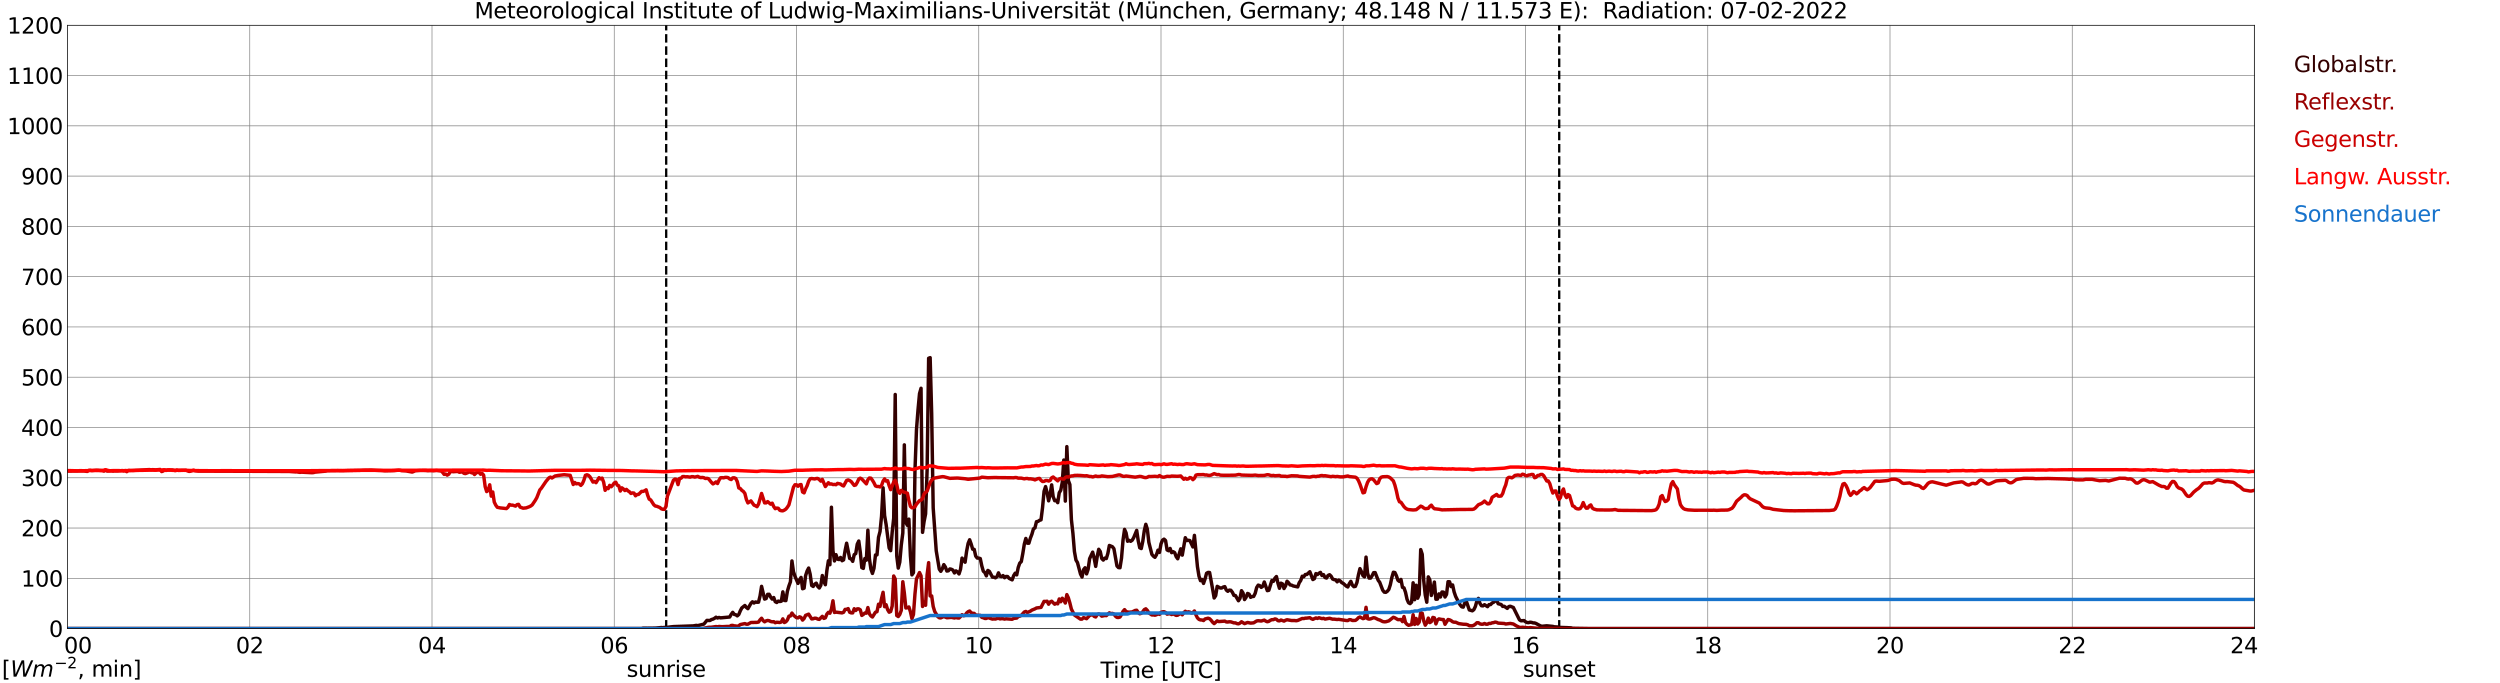 <?xml version="1.0" encoding="utf-8" standalone="no"?>
<!DOCTYPE svg PUBLIC "-//W3C//DTD SVG 1.1//EN"
  "http://www.w3.org/Graphics/SVG/1.1/DTD/svg11.dtd">
<svg xmlns:xlink="http://www.w3.org/1999/xlink" width="1085.4pt" height="296.64pt" viewBox="0 0 1085.4 296.64" xmlns="http://www.w3.org/2000/svg" version="1.1">
 <defs>
  <style type="text/css">*{stroke-linejoin: round; stroke-linecap: butt}</style>
 </defs>
 <g id="figure_1">
  <g id="patch_1">
   <path d="M 0 296.64 
L 1085.4 296.64 
L 1085.4 0 
L 0 0 
z
" style="fill: #ffffff"/>
  </g>
  <g id="axes_1">
   <g id="patch_2">
    <path d="M 29.306 272.909 
L 978.814 272.909 
L 978.814 10.976 
L 29.306 10.976 
z
" style="fill: #ffffff"/>
   </g>
   <g id="patch_3">
    <path d="M 978.814 272.909 
L 978.814 272.909 
L 978.814 10.976 
L 978.814 10.976 
z
" clip-path="url(#pc7688daf4d)" style="fill: #d3d3d3; opacity: 0.25; stroke: #d3d3d3; stroke-linejoin: miter"/>
   </g>
   <g id="matplotlib.axis_1">
    <g id="xtick_1">
     <g id="line2d_1">
      <path d="M 29.306 272.909 
L 29.306 10.976 
" clip-path="url(#pc7688daf4d)" style="fill: none; stroke: #808080; stroke-width: 0.3; stroke-linecap: square"/>
     </g>
     <g id="line2d_2"/>
     <g id="text_1">
      <!--    00 -->
      <g transform="translate(18.733 283.627) scale(0.095 -0.095)">
       <defs>
        <path id="DejaVuSans-20" transform="scale(0.016)"/>
        <path id="DejaVuSans-30" d="M 2034 4250 
Q 1547 4250 1301 3770 
Q 1056 3291 1056 2328 
Q 1056 1369 1301 889 
Q 1547 409 2034 409 
Q 2525 409 2770 889 
Q 3016 1369 3016 2328 
Q 3016 3291 2770 3770 
Q 2525 4250 2034 4250 
z
M 2034 4750 
Q 2819 4750 3233 4129 
Q 3647 3509 3647 2328 
Q 3647 1150 3233 529 
Q 2819 -91 2034 -91 
Q 1250 -91 836 529 
Q 422 1150 422 2328 
Q 422 3509 836 4129 
Q 1250 4750 2034 4750 
z
" transform="scale(0.016)"/>
       </defs>
       <use xlink:href="#DejaVuSans-20"/>
       <use xlink:href="#DejaVuSans-20" transform="translate(31.787 0)"/>
       <use xlink:href="#DejaVuSans-20" transform="translate(63.574 0)"/>
       <use xlink:href="#DejaVuSans-30" transform="translate(95.361 0)"/>
       <use xlink:href="#DejaVuSans-30" transform="translate(158.984 0)"/>
      </g>
     </g>
    </g>
    <g id="xtick_2">
     <g id="line2d_3">
      <path d="M 108.431 272.909 
L 108.431 10.976 
" clip-path="url(#pc7688daf4d)" style="fill: none; stroke: #808080; stroke-width: 0.3; stroke-linecap: square"/>
     </g>
     <g id="line2d_4"/>
     <g id="text_2">
      <!-- 02 -->
      <g transform="translate(102.387 283.627) scale(0.095 -0.095)">
       <defs>
        <path id="DejaVuSans-32" d="M 1228 531 
L 3431 531 
L 3431 0 
L 469 0 
L 469 531 
Q 828 903 1448 1529 
Q 2069 2156 2228 2338 
Q 2531 2678 2651 2914 
Q 2772 3150 2772 3378 
Q 2772 3750 2511 3984 
Q 2250 4219 1831 4219 
Q 1534 4219 1204 4116 
Q 875 4013 500 3803 
L 500 4441 
Q 881 4594 1212 4672 
Q 1544 4750 1819 4750 
Q 2544 4750 2975 4387 
Q 3406 4025 3406 3419 
Q 3406 3131 3298 2873 
Q 3191 2616 2906 2266 
Q 2828 2175 2409 1742 
Q 1991 1309 1228 531 
z
" transform="scale(0.016)"/>
       </defs>
       <use xlink:href="#DejaVuSans-30"/>
       <use xlink:href="#DejaVuSans-32" transform="translate(63.623 0)"/>
      </g>
     </g>
    </g>
    <g id="xtick_3">
     <g id="line2d_5">
      <path d="M 187.557 272.909 
L 187.557 10.976 
" clip-path="url(#pc7688daf4d)" style="fill: none; stroke: #808080; stroke-width: 0.3; stroke-linecap: square"/>
     </g>
     <g id="line2d_6"/>
     <g id="text_3">
      <!-- 04 -->
      <g transform="translate(181.513 283.627) scale(0.095 -0.095)">
       <defs>
        <path id="DejaVuSans-34" d="M 2419 4116 
L 825 1625 
L 2419 1625 
L 2419 4116 
z
M 2253 4666 
L 3047 4666 
L 3047 1625 
L 3713 1625 
L 3713 1100 
L 3047 1100 
L 3047 0 
L 2419 0 
L 2419 1100 
L 313 1100 
L 313 1709 
L 2253 4666 
z
" transform="scale(0.016)"/>
       </defs>
       <use xlink:href="#DejaVuSans-30"/>
       <use xlink:href="#DejaVuSans-34" transform="translate(63.623 0)"/>
      </g>
     </g>
    </g>
    <g id="xtick_4">
     <g id="line2d_7">
      <path d="M 266.683 272.909 
L 266.683 10.976 
" clip-path="url(#pc7688daf4d)" style="fill: none; stroke: #808080; stroke-width: 0.3; stroke-linecap: square"/>
     </g>
     <g id="line2d_8"/>
     <g id="text_4">
      <!-- 06 -->
      <g transform="translate(260.638 283.627) scale(0.095 -0.095)">
       <defs>
        <path id="DejaVuSans-36" d="M 2113 2584 
Q 1688 2584 1439 2293 
Q 1191 2003 1191 1497 
Q 1191 994 1439 701 
Q 1688 409 2113 409 
Q 2538 409 2786 701 
Q 3034 994 3034 1497 
Q 3034 2003 2786 2293 
Q 2538 2584 2113 2584 
z
M 3366 4563 
L 3366 3988 
Q 3128 4100 2886 4159 
Q 2644 4219 2406 4219 
Q 1781 4219 1451 3797 
Q 1122 3375 1075 2522 
Q 1259 2794 1537 2939 
Q 1816 3084 2150 3084 
Q 2853 3084 3261 2657 
Q 3669 2231 3669 1497 
Q 3669 778 3244 343 
Q 2819 -91 2113 -91 
Q 1303 -91 875 529 
Q 447 1150 447 2328 
Q 447 3434 972 4092 
Q 1497 4750 2381 4750 
Q 2619 4750 2861 4703 
Q 3103 4656 3366 4563 
z
" transform="scale(0.016)"/>
       </defs>
       <use xlink:href="#DejaVuSans-30"/>
       <use xlink:href="#DejaVuSans-36" transform="translate(63.623 0)"/>
      </g>
     </g>
    </g>
    <g id="xtick_5">
     <g id="line2d_9">
      <path d="M 345.808 272.909 
L 345.808 10.976 
" clip-path="url(#pc7688daf4d)" style="fill: none; stroke: #808080; stroke-width: 0.3; stroke-linecap: square"/>
     </g>
     <g id="line2d_10"/>
     <g id="text_5">
      <!-- 08 -->
      <g transform="translate(339.764 283.627) scale(0.095 -0.095)">
       <defs>
        <path id="DejaVuSans-38" d="M 2034 2216 
Q 1584 2216 1326 1975 
Q 1069 1734 1069 1313 
Q 1069 891 1326 650 
Q 1584 409 2034 409 
Q 2484 409 2743 651 
Q 3003 894 3003 1313 
Q 3003 1734 2745 1975 
Q 2488 2216 2034 2216 
z
M 1403 2484 
Q 997 2584 770 2862 
Q 544 3141 544 3541 
Q 544 4100 942 4425 
Q 1341 4750 2034 4750 
Q 2731 4750 3128 4425 
Q 3525 4100 3525 3541 
Q 3525 3141 3298 2862 
Q 3072 2584 2669 2484 
Q 3125 2378 3379 2068 
Q 3634 1759 3634 1313 
Q 3634 634 3220 271 
Q 2806 -91 2034 -91 
Q 1263 -91 848 271 
Q 434 634 434 1313 
Q 434 1759 690 2068 
Q 947 2378 1403 2484 
z
M 1172 3481 
Q 1172 3119 1398 2916 
Q 1625 2713 2034 2713 
Q 2441 2713 2670 2916 
Q 2900 3119 2900 3481 
Q 2900 3844 2670 4047 
Q 2441 4250 2034 4250 
Q 1625 4250 1398 4047 
Q 1172 3844 1172 3481 
z
" transform="scale(0.016)"/>
       </defs>
       <use xlink:href="#DejaVuSans-30"/>
       <use xlink:href="#DejaVuSans-38" transform="translate(63.623 0)"/>
      </g>
     </g>
    </g>
    <g id="xtick_6">
     <g id="line2d_11">
      <path d="M 424.934 272.909 
L 424.934 10.976 
" clip-path="url(#pc7688daf4d)" style="fill: none; stroke: #808080; stroke-width: 0.3; stroke-linecap: square"/>
     </g>
     <g id="line2d_12"/>
     <g id="text_6">
      <!-- 10 -->
      <g transform="translate(418.89 283.627) scale(0.095 -0.095)">
       <defs>
        <path id="DejaVuSans-31" d="M 794 531 
L 1825 531 
L 1825 4091 
L 703 3866 
L 703 4441 
L 1819 4666 
L 2450 4666 
L 2450 531 
L 3481 531 
L 3481 0 
L 794 0 
L 794 531 
z
" transform="scale(0.016)"/>
       </defs>
       <use xlink:href="#DejaVuSans-31"/>
       <use xlink:href="#DejaVuSans-30" transform="translate(63.623 0)"/>
      </g>
     </g>
    </g>
    <g id="xtick_7">
     <g id="line2d_13">
      <path d="M 504.06 272.909 
L 504.06 10.976 
" clip-path="url(#pc7688daf4d)" style="fill: none; stroke: #808080; stroke-width: 0.3; stroke-linecap: square"/>
     </g>
     <g id="line2d_14"/>
     <g id="text_7">
      <!-- 12 -->
      <g transform="translate(498.015 283.627) scale(0.095 -0.095)">
       <use xlink:href="#DejaVuSans-31"/>
       <use xlink:href="#DejaVuSans-32" transform="translate(63.623 0)"/>
      </g>
     </g>
    </g>
    <g id="xtick_8">
     <g id="line2d_15">
      <path d="M 583.185 272.909 
L 583.185 10.976 
" clip-path="url(#pc7688daf4d)" style="fill: none; stroke: #808080; stroke-width: 0.3; stroke-linecap: square"/>
     </g>
     <g id="line2d_16"/>
     <g id="text_8">
      <!-- 14 -->
      <g transform="translate(577.141 283.627) scale(0.095 -0.095)">
       <use xlink:href="#DejaVuSans-31"/>
       <use xlink:href="#DejaVuSans-34" transform="translate(63.623 0)"/>
      </g>
     </g>
    </g>
    <g id="xtick_9">
     <g id="line2d_17">
      <path d="M 662.311 272.909 
L 662.311 10.976 
" clip-path="url(#pc7688daf4d)" style="fill: none; stroke: #808080; stroke-width: 0.3; stroke-linecap: square"/>
     </g>
     <g id="line2d_18"/>
     <g id="text_9">
      <!-- 16 -->
      <g transform="translate(656.267 283.627) scale(0.095 -0.095)">
       <use xlink:href="#DejaVuSans-31"/>
       <use xlink:href="#DejaVuSans-36" transform="translate(63.623 0)"/>
      </g>
     </g>
    </g>
    <g id="xtick_10">
     <g id="line2d_19">
      <path d="M 741.437 272.909 
L 741.437 10.976 
" clip-path="url(#pc7688daf4d)" style="fill: none; stroke: #808080; stroke-width: 0.3; stroke-linecap: square"/>
     </g>
     <g id="line2d_20"/>
     <g id="text_10">
      <!-- 18 -->
      <g transform="translate(735.392 283.627) scale(0.095 -0.095)">
       <use xlink:href="#DejaVuSans-31"/>
       <use xlink:href="#DejaVuSans-38" transform="translate(63.623 0)"/>
      </g>
     </g>
    </g>
    <g id="xtick_11">
     <g id="line2d_21">
      <path d="M 820.562 272.909 
L 820.562 10.976 
" clip-path="url(#pc7688daf4d)" style="fill: none; stroke: #808080; stroke-width: 0.3; stroke-linecap: square"/>
     </g>
     <g id="line2d_22"/>
     <g id="text_11">
      <!-- 20 -->
      <g transform="translate(814.518 283.627) scale(0.095 -0.095)">
       <use xlink:href="#DejaVuSans-32"/>
       <use xlink:href="#DejaVuSans-30" transform="translate(63.623 0)"/>
      </g>
     </g>
    </g>
    <g id="xtick_12">
     <g id="line2d_23">
      <path d="M 899.688 272.909 
L 899.688 10.976 
" clip-path="url(#pc7688daf4d)" style="fill: none; stroke: #808080; stroke-width: 0.3; stroke-linecap: square"/>
     </g>
     <g id="line2d_24"/>
     <g id="text_12">
      <!-- 22 -->
      <g transform="translate(893.644 283.627) scale(0.095 -0.095)">
       <use xlink:href="#DejaVuSans-32"/>
       <use xlink:href="#DejaVuSans-32" transform="translate(63.623 0)"/>
      </g>
     </g>
    </g>
    <g id="xtick_13">
     <g id="line2d_25">
      <path d="M 978.814 272.909 
L 978.814 10.976 
" clip-path="url(#pc7688daf4d)" style="fill: none; stroke: #808080; stroke-width: 0.3; stroke-linecap: square"/>
     </g>
     <g id="line2d_26"/>
     <g id="text_13">
      <!-- 24    -->
      <g transform="translate(968.241 283.627) scale(0.095 -0.095)">
       <use xlink:href="#DejaVuSans-32"/>
       <use xlink:href="#DejaVuSans-34" transform="translate(63.623 0)"/>
       <use xlink:href="#DejaVuSans-20" transform="translate(127.246 0)"/>
       <use xlink:href="#DejaVuSans-20" transform="translate(159.033 0)"/>
       <use xlink:href="#DejaVuSans-20" transform="translate(190.82 0)"/>
      </g>
     </g>
    </g>
    <g id="text_14">
     <!-- Time [UTC] -->
     <g transform="translate(477.806 294.322) scale(0.095 -0.095)">
      <defs>
       <path id="DejaVuSans-54" d="M -19 4666 
L 3928 4666 
L 3928 4134 
L 2272 4134 
L 2272 0 
L 1638 0 
L 1638 4134 
L -19 4134 
L -19 4666 
z
" transform="scale(0.016)"/>
       <path id="DejaVuSans-69" d="M 603 3500 
L 1178 3500 
L 1178 0 
L 603 0 
L 603 3500 
z
M 603 4863 
L 1178 4863 
L 1178 4134 
L 603 4134 
L 603 4863 
z
" transform="scale(0.016)"/>
       <path id="DejaVuSans-6d" d="M 3328 2828 
Q 3544 3216 3844 3400 
Q 4144 3584 4550 3584 
Q 5097 3584 5394 3201 
Q 5691 2819 5691 2113 
L 5691 0 
L 5113 0 
L 5113 2094 
Q 5113 2597 4934 2840 
Q 4756 3084 4391 3084 
Q 3944 3084 3684 2787 
Q 3425 2491 3425 1978 
L 3425 0 
L 2847 0 
L 2847 2094 
Q 2847 2600 2669 2842 
Q 2491 3084 2119 3084 
Q 1678 3084 1418 2786 
Q 1159 2488 1159 1978 
L 1159 0 
L 581 0 
L 581 3500 
L 1159 3500 
L 1159 2956 
Q 1356 3278 1631 3431 
Q 1906 3584 2284 3584 
Q 2666 3584 2933 3390 
Q 3200 3197 3328 2828 
z
" transform="scale(0.016)"/>
       <path id="DejaVuSans-65" d="M 3597 1894 
L 3597 1613 
L 953 1613 
Q 991 1019 1311 708 
Q 1631 397 2203 397 
Q 2534 397 2845 478 
Q 3156 559 3463 722 
L 3463 178 
Q 3153 47 2828 -22 
Q 2503 -91 2169 -91 
Q 1331 -91 842 396 
Q 353 884 353 1716 
Q 353 2575 817 3079 
Q 1281 3584 2069 3584 
Q 2775 3584 3186 3129 
Q 3597 2675 3597 1894 
z
M 3022 2063 
Q 3016 2534 2758 2815 
Q 2500 3097 2075 3097 
Q 1594 3097 1305 2825 
Q 1016 2553 972 2059 
L 3022 2063 
z
" transform="scale(0.016)"/>
       <path id="DejaVuSans-5b" d="M 550 4863 
L 1875 4863 
L 1875 4416 
L 1125 4416 
L 1125 -397 
L 1875 -397 
L 1875 -844 
L 550 -844 
L 550 4863 
z
" transform="scale(0.016)"/>
       <path id="DejaVuSans-55" d="M 556 4666 
L 1191 4666 
L 1191 1831 
Q 1191 1081 1462 751 
Q 1734 422 2344 422 
Q 2950 422 3222 751 
Q 3494 1081 3494 1831 
L 3494 4666 
L 4128 4666 
L 4128 1753 
Q 4128 841 3676 375 
Q 3225 -91 2344 -91 
Q 1459 -91 1007 375 
Q 556 841 556 1753 
L 556 4666 
z
" transform="scale(0.016)"/>
       <path id="DejaVuSans-43" d="M 4122 4306 
L 4122 3641 
Q 3803 3938 3442 4084 
Q 3081 4231 2675 4231 
Q 1875 4231 1450 3742 
Q 1025 3253 1025 2328 
Q 1025 1406 1450 917 
Q 1875 428 2675 428 
Q 3081 428 3442 575 
Q 3803 722 4122 1019 
L 4122 359 
Q 3791 134 3420 21 
Q 3050 -91 2638 -91 
Q 1578 -91 968 557 
Q 359 1206 359 2328 
Q 359 3453 968 4101 
Q 1578 4750 2638 4750 
Q 3056 4750 3426 4639 
Q 3797 4528 4122 4306 
z
" transform="scale(0.016)"/>
       <path id="DejaVuSans-5d" d="M 1947 4863 
L 1947 -844 
L 622 -844 
L 622 -397 
L 1369 -397 
L 1369 4416 
L 622 4416 
L 622 4863 
L 1947 4863 
z
" transform="scale(0.016)"/>
      </defs>
      <use xlink:href="#DejaVuSans-54"/>
      <use xlink:href="#DejaVuSans-69" transform="translate(57.959 0)"/>
      <use xlink:href="#DejaVuSans-6d" transform="translate(85.742 0)"/>
      <use xlink:href="#DejaVuSans-65" transform="translate(183.154 0)"/>
      <use xlink:href="#DejaVuSans-20" transform="translate(244.678 0)"/>
      <use xlink:href="#DejaVuSans-5b" transform="translate(276.465 0)"/>
      <use xlink:href="#DejaVuSans-55" transform="translate(315.479 0)"/>
      <use xlink:href="#DejaVuSans-54" transform="translate(388.672 0)"/>
      <use xlink:href="#DejaVuSans-43" transform="translate(443.881 0)"/>
      <use xlink:href="#DejaVuSans-5d" transform="translate(513.705 0)"/>
     </g>
    </g>
   </g>
   <g id="matplotlib.axis_2">
    <g id="ytick_1">
     <g id="line2d_27">
      <path d="M 29.306 272.909 
L 978.814 272.909 
" clip-path="url(#pc7688daf4d)" style="fill: none; stroke: #808080; stroke-width: 0.3; stroke-linecap: square"/>
     </g>
     <g id="line2d_28"/>
     <g id="text_15">
      <!-- 0 -->
      <g transform="translate(21.261 276.518) scale(0.095 -0.095)">
       <use xlink:href="#DejaVuSans-30"/>
      </g>
     </g>
    </g>
    <g id="ytick_2">
     <g id="line2d_29">
      <path d="M 29.306 251.081 
L 978.814 251.081 
" clip-path="url(#pc7688daf4d)" style="fill: none; stroke: #808080; stroke-width: 0.3; stroke-linecap: square"/>
     </g>
     <g id="line2d_30"/>
     <g id="text_16">
      <!-- 100 -->
      <g transform="translate(9.173 254.69) scale(0.095 -0.095)">
       <use xlink:href="#DejaVuSans-31"/>
       <use xlink:href="#DejaVuSans-30" transform="translate(63.623 0)"/>
       <use xlink:href="#DejaVuSans-30" transform="translate(127.246 0)"/>
      </g>
     </g>
    </g>
    <g id="ytick_3">
     <g id="line2d_31">
      <path d="M 29.306 229.253 
L 978.814 229.253 
" clip-path="url(#pc7688daf4d)" style="fill: none; stroke: #808080; stroke-width: 0.3; stroke-linecap: square"/>
     </g>
     <g id="line2d_32"/>
     <g id="text_17">
      <!-- 200 -->
      <g transform="translate(9.173 232.863) scale(0.095 -0.095)">
       <use xlink:href="#DejaVuSans-32"/>
       <use xlink:href="#DejaVuSans-30" transform="translate(63.623 0)"/>
       <use xlink:href="#DejaVuSans-30" transform="translate(127.246 0)"/>
      </g>
     </g>
    </g>
    <g id="ytick_4">
     <g id="line2d_33">
      <path d="M 29.306 207.426 
L 978.814 207.426 
" clip-path="url(#pc7688daf4d)" style="fill: none; stroke: #808080; stroke-width: 0.3; stroke-linecap: square"/>
     </g>
     <g id="line2d_34"/>
     <g id="text_18">
      <!-- 300 -->
      <g transform="translate(9.173 211.035) scale(0.095 -0.095)">
       <defs>
        <path id="DejaVuSans-33" d="M 2597 2516 
Q 3050 2419 3304 2112 
Q 3559 1806 3559 1356 
Q 3559 666 3084 287 
Q 2609 -91 1734 -91 
Q 1441 -91 1130 -33 
Q 819 25 488 141 
L 488 750 
Q 750 597 1062 519 
Q 1375 441 1716 441 
Q 2309 441 2620 675 
Q 2931 909 2931 1356 
Q 2931 1769 2642 2001 
Q 2353 2234 1838 2234 
L 1294 2234 
L 1294 2753 
L 1863 2753 
Q 2328 2753 2575 2939 
Q 2822 3125 2822 3475 
Q 2822 3834 2567 4026 
Q 2313 4219 1838 4219 
Q 1578 4219 1281 4162 
Q 984 4106 628 3988 
L 628 4550 
Q 988 4650 1302 4700 
Q 1616 4750 1894 4750 
Q 2613 4750 3031 4423 
Q 3450 4097 3450 3541 
Q 3450 3153 3228 2886 
Q 3006 2619 2597 2516 
z
" transform="scale(0.016)"/>
       </defs>
       <use xlink:href="#DejaVuSans-33"/>
       <use xlink:href="#DejaVuSans-30" transform="translate(63.623 0)"/>
       <use xlink:href="#DejaVuSans-30" transform="translate(127.246 0)"/>
      </g>
     </g>
    </g>
    <g id="ytick_5">
     <g id="line2d_35">
      <path d="M 29.306 185.598 
L 978.814 185.598 
" clip-path="url(#pc7688daf4d)" style="fill: none; stroke: #808080; stroke-width: 0.3; stroke-linecap: square"/>
     </g>
     <g id="line2d_36"/>
     <g id="text_19">
      <!-- 400 -->
      <g transform="translate(9.173 189.207) scale(0.095 -0.095)">
       <use xlink:href="#DejaVuSans-34"/>
       <use xlink:href="#DejaVuSans-30" transform="translate(63.623 0)"/>
       <use xlink:href="#DejaVuSans-30" transform="translate(127.246 0)"/>
      </g>
     </g>
    </g>
    <g id="ytick_6">
     <g id="line2d_37">
      <path d="M 29.306 163.77 
L 978.814 163.77 
" clip-path="url(#pc7688daf4d)" style="fill: none; stroke: #808080; stroke-width: 0.3; stroke-linecap: square"/>
     </g>
     <g id="line2d_38"/>
     <g id="text_20">
      <!-- 500 -->
      <g transform="translate(9.173 167.379) scale(0.095 -0.095)">
       <defs>
        <path id="DejaVuSans-35" d="M 691 4666 
L 3169 4666 
L 3169 4134 
L 1269 4134 
L 1269 2991 
Q 1406 3038 1543 3061 
Q 1681 3084 1819 3084 
Q 2600 3084 3056 2656 
Q 3513 2228 3513 1497 
Q 3513 744 3044 326 
Q 2575 -91 1722 -91 
Q 1428 -91 1123 -41 
Q 819 9 494 109 
L 494 744 
Q 775 591 1075 516 
Q 1375 441 1709 441 
Q 2250 441 2565 725 
Q 2881 1009 2881 1497 
Q 2881 1984 2565 2268 
Q 2250 2553 1709 2553 
Q 1456 2553 1204 2497 
Q 953 2441 691 2322 
L 691 4666 
z
" transform="scale(0.016)"/>
       </defs>
       <use xlink:href="#DejaVuSans-35"/>
       <use xlink:href="#DejaVuSans-30" transform="translate(63.623 0)"/>
       <use xlink:href="#DejaVuSans-30" transform="translate(127.246 0)"/>
      </g>
     </g>
    </g>
    <g id="ytick_7">
     <g id="line2d_39">
      <path d="M 29.306 141.942 
L 978.814 141.942 
" clip-path="url(#pc7688daf4d)" style="fill: none; stroke: #808080; stroke-width: 0.3; stroke-linecap: square"/>
     </g>
     <g id="line2d_40"/>
     <g id="text_21">
      <!-- 600 -->
      <g transform="translate(9.173 145.551) scale(0.095 -0.095)">
       <use xlink:href="#DejaVuSans-36"/>
       <use xlink:href="#DejaVuSans-30" transform="translate(63.623 0)"/>
       <use xlink:href="#DejaVuSans-30" transform="translate(127.246 0)"/>
      </g>
     </g>
    </g>
    <g id="ytick_8">
     <g id="line2d_41">
      <path d="M 29.306 120.114 
L 978.814 120.114 
" clip-path="url(#pc7688daf4d)" style="fill: none; stroke: #808080; stroke-width: 0.3; stroke-linecap: square"/>
     </g>
     <g id="line2d_42"/>
     <g id="text_22">
      <!-- 700 -->
      <g transform="translate(9.173 123.724) scale(0.095 -0.095)">
       <defs>
        <path id="DejaVuSans-37" d="M 525 4666 
L 3525 4666 
L 3525 4397 
L 1831 0 
L 1172 0 
L 2766 4134 
L 525 4134 
L 525 4666 
z
" transform="scale(0.016)"/>
       </defs>
       <use xlink:href="#DejaVuSans-37"/>
       <use xlink:href="#DejaVuSans-30" transform="translate(63.623 0)"/>
       <use xlink:href="#DejaVuSans-30" transform="translate(127.246 0)"/>
      </g>
     </g>
    </g>
    <g id="ytick_9">
     <g id="line2d_43">
      <path d="M 29.306 98.287 
L 978.814 98.287 
" clip-path="url(#pc7688daf4d)" style="fill: none; stroke: #808080; stroke-width: 0.3; stroke-linecap: square"/>
     </g>
     <g id="line2d_44"/>
     <g id="text_23">
      <!-- 800 -->
      <g transform="translate(9.173 101.896) scale(0.095 -0.095)">
       <use xlink:href="#DejaVuSans-38"/>
       <use xlink:href="#DejaVuSans-30" transform="translate(63.623 0)"/>
       <use xlink:href="#DejaVuSans-30" transform="translate(127.246 0)"/>
      </g>
     </g>
    </g>
    <g id="ytick_10">
     <g id="line2d_45">
      <path d="M 29.306 76.459 
L 978.814 76.459 
" clip-path="url(#pc7688daf4d)" style="fill: none; stroke: #808080; stroke-width: 0.3; stroke-linecap: square"/>
     </g>
     <g id="line2d_46"/>
     <g id="text_24">
      <!-- 900 -->
      <g transform="translate(9.173 80.068) scale(0.095 -0.095)">
       <defs>
        <path id="DejaVuSans-39" d="M 703 97 
L 703 672 
Q 941 559 1184 500 
Q 1428 441 1663 441 
Q 2288 441 2617 861 
Q 2947 1281 2994 2138 
Q 2813 1869 2534 1725 
Q 2256 1581 1919 1581 
Q 1219 1581 811 2004 
Q 403 2428 403 3163 
Q 403 3881 828 4315 
Q 1253 4750 1959 4750 
Q 2769 4750 3195 4129 
Q 3622 3509 3622 2328 
Q 3622 1225 3098 567 
Q 2575 -91 1691 -91 
Q 1453 -91 1209 -44 
Q 966 3 703 97 
z
M 1959 2075 
Q 2384 2075 2632 2365 
Q 2881 2656 2881 3163 
Q 2881 3666 2632 3958 
Q 2384 4250 1959 4250 
Q 1534 4250 1286 3958 
Q 1038 3666 1038 3163 
Q 1038 2656 1286 2365 
Q 1534 2075 1959 2075 
z
" transform="scale(0.016)"/>
       </defs>
       <use xlink:href="#DejaVuSans-39"/>
       <use xlink:href="#DejaVuSans-30" transform="translate(63.623 0)"/>
       <use xlink:href="#DejaVuSans-30" transform="translate(127.246 0)"/>
      </g>
     </g>
    </g>
    <g id="ytick_11">
     <g id="line2d_47">
      <path d="M 29.306 54.631 
L 978.814 54.631 
" clip-path="url(#pc7688daf4d)" style="fill: none; stroke: #808080; stroke-width: 0.3; stroke-linecap: square"/>
     </g>
     <g id="line2d_48"/>
     <g id="text_25">
      <!-- 1000 -->
      <g transform="translate(3.128 58.24) scale(0.095 -0.095)">
       <use xlink:href="#DejaVuSans-31"/>
       <use xlink:href="#DejaVuSans-30" transform="translate(63.623 0)"/>
       <use xlink:href="#DejaVuSans-30" transform="translate(127.246 0)"/>
       <use xlink:href="#DejaVuSans-30" transform="translate(190.869 0)"/>
      </g>
     </g>
    </g>
    <g id="ytick_12">
     <g id="line2d_49">
      <path d="M 29.306 32.803 
L 978.814 32.803 
" clip-path="url(#pc7688daf4d)" style="fill: none; stroke: #808080; stroke-width: 0.3; stroke-linecap: square"/>
     </g>
     <g id="line2d_50"/>
     <g id="text_26">
      <!-- 1100 -->
      <g transform="translate(3.128 36.413) scale(0.095 -0.095)">
       <use xlink:href="#DejaVuSans-31"/>
       <use xlink:href="#DejaVuSans-31" transform="translate(63.623 0)"/>
       <use xlink:href="#DejaVuSans-30" transform="translate(127.246 0)"/>
       <use xlink:href="#DejaVuSans-30" transform="translate(190.869 0)"/>
      </g>
     </g>
    </g>
    <g id="ytick_13">
     <g id="line2d_51">
      <path d="M 29.306 10.976 
L 978.814 10.976 
" clip-path="url(#pc7688daf4d)" style="fill: none; stroke: #808080; stroke-width: 0.3; stroke-linecap: square"/>
     </g>
     <g id="line2d_52"/>
     <g id="text_27">
      <!-- 1200 -->
      <g transform="translate(3.128 14.585) scale(0.095 -0.095)">
       <use xlink:href="#DejaVuSans-31"/>
       <use xlink:href="#DejaVuSans-32" transform="translate(63.623 0)"/>
       <use xlink:href="#DejaVuSans-30" transform="translate(127.246 0)"/>
       <use xlink:href="#DejaVuSans-30" transform="translate(190.869 0)"/>
      </g>
     </g>
    </g>
   </g>
   <g id="line2d_53">
    <path d="M 289.234 272.909 
L 289.234 10.976 
" clip-path="url(#pc7688daf4d)" style="fill: none; stroke-dasharray: 3.7,1.6; stroke-dashoffset: 0; stroke: #000000"/>
   </g>
   <g id="line2d_54">
    <path d="M 676.949 272.909 
L 676.949 10.976 
" clip-path="url(#pc7688daf4d)" style="fill: none; stroke-dasharray: 3.7,1.6; stroke-dashoffset: 0; stroke: #000000"/>
   </g>
   <g id="line2d_55">
    <path d="M 29.306 272.909 
L 278.552 272.909 
L 279.211 272.73 
L 281.189 272.752 
L 284.486 272.71 
L 287.124 272.446 
L 287.783 272.507 
L 288.442 272.407 
L 289.102 272.446 
L 291.08 272.184 
L 292.399 272.042 
L 300.971 271.737 
L 302.289 271.514 
L 302.949 271.617 
L 305.586 270.966 
L 306.905 269.347 
L 308.224 269.405 
L 308.883 268.98 
L 309.543 268.799 
L 310.202 268.454 
L 310.861 267.967 
L 311.521 268.312 
L 312.18 268.07 
L 312.839 268.251 
L 316.796 267.886 
L 317.455 266.732 
L 318.114 265.861 
L 318.774 266.751 
L 319.433 266.893 
L 320.093 267.38 
L 320.752 266.793 
L 321.411 265.191 
L 322.071 263.935 
L 323.39 262.881 
L 324.049 263.732 
L 324.708 264.258 
L 326.027 261.949 
L 326.686 261.279 
L 327.346 261.807 
L 328.005 261.36 
L 328.665 261.482 
L 329.324 261.44 
L 329.983 258.725 
L 330.643 254.571 
L 331.961 260.105 
L 332.621 259.86 
L 333.28 258.038 
L 333.94 258.016 
L 334.599 259.253 
L 335.258 260.105 
L 335.918 259.435 
L 336.577 261.218 
L 337.236 261.582 
L 337.896 260.976 
L 338.555 261.157 
L 339.215 261.015 
L 339.874 256.961 
L 340.533 260.692 
L 341.193 260.753 
L 341.852 256.7 
L 342.512 254.429 
L 343.171 252.605 
L 343.83 243.546 
L 344.49 248.228 
L 345.149 250.214 
L 346.468 253.294 
L 347.127 251.734 
L 347.787 250.699 
L 348.446 255.604 
L 349.105 255.361 
L 349.765 249.889 
L 350.424 247.883 
L 351.083 246.626 
L 351.743 249.322 
L 352.402 254.185 
L 353.062 254.611 
L 353.721 253.617 
L 354.38 253.192 
L 355.04 254.591 
L 355.699 255.281 
L 356.359 254.126 
L 357.018 249.87 
L 357.677 252.482 
L 358.337 253.862 
L 358.996 247.72 
L 359.655 243.465 
L 360.315 245.168 
L 360.974 220.219 
L 361.634 239.167 
L 362.293 243.546 
L 362.952 240.809 
L 363.612 242.776 
L 364.271 242.937 
L 364.93 242.025 
L 365.59 243.444 
L 366.249 243.079 
L 366.909 239.067 
L 367.568 235.843 
L 368.887 242.45 
L 369.546 242.653 
L 370.206 243.708 
L 370.865 240.809 
L 371.524 240.344 
L 372.184 236.269 
L 372.843 234.891 
L 373.502 239.776 
L 374.162 246.445 
L 374.821 246.768 
L 375.481 242.492 
L 376.14 243.201 
L 376.799 230.19 
L 377.459 242.573 
L 378.118 247.093 
L 378.777 248.957 
L 379.437 246.768 
L 380.096 240.951 
L 380.756 240.89 
L 381.415 233.291 
L 382.074 230.757 
L 382.734 224.108 
L 383.393 211.787 
L 384.053 223.805 
L 384.712 227.697 
L 386.031 237.912 
L 386.69 239.067 
L 387.349 231.061 
L 388.009 224.982 
L 388.668 171.272 
L 389.328 241.357 
L 389.987 246.646 
L 390.646 244.053 
L 391.306 236.594 
L 391.965 231.386 
L 392.624 193.141 
L 393.284 226.846 
L 393.943 228.081 
L 394.603 225.385 
L 395.262 241.315 
L 395.921 249.586 
L 396.581 248.632 
L 397.24 204.328 
L 397.899 186.534 
L 398.559 177.982 
L 399.218 170.908 
L 399.878 168.576 
L 400.537 231.122 
L 401.196 226.44 
L 401.856 223.096 
L 402.515 204.064 
L 403.175 155.545 
L 403.834 155.281 
L 404.493 179.521 
L 405.153 220.522 
L 406.471 239.106 
L 407.79 247.071 
L 408.45 248.045 
L 409.109 246.951 
L 409.768 245.146 
L 410.428 246.161 
L 411.087 247.923 
L 411.746 247.803 
L 412.406 247.01 
L 413.065 247.152 
L 413.725 247.519 
L 414.384 248.754 
L 415.043 247.861 
L 415.703 248.309 
L 416.362 249.18 
L 417.022 247.132 
L 417.681 242.308 
L 419 244.092 
L 419.659 239.351 
L 420.318 235.946 
L 420.978 234.344 
L 421.637 236.188 
L 422.297 238.438 
L 422.956 238.519 
L 423.615 241.438 
L 424.275 242.289 
L 424.934 242.308 
L 425.593 242.511 
L 426.253 245.674 
L 426.912 247.984 
L 427.572 248.571 
L 428.231 250.011 
L 428.89 247.661 
L 429.55 248.086 
L 430.869 250.557 
L 431.528 250.599 
L 432.187 250.863 
L 432.847 250.376 
L 433.506 248.713 
L 434.165 250.173 
L 434.825 250.335 
L 435.484 249.889 
L 436.144 250.821 
L 436.803 250.273 
L 437.462 250.315 
L 438.122 251.105 
L 439.44 251.753 
L 440.1 249.909 
L 440.759 248.855 
L 441.419 249.586 
L 442.078 246.362 
L 442.737 244.478 
L 443.397 243.85 
L 444.056 240.344 
L 444.716 236.229 
L 445.375 233.776 
L 446.034 235.823 
L 446.694 235.843 
L 447.353 233.634 
L 448.012 231.932 
L 448.672 229.622 
L 449.331 229.197 
L 449.991 226.501 
L 450.65 226.379 
L 451.309 225.914 
L 451.969 225.691 
L 452.628 220.38 
L 453.287 213.306 
L 453.947 211.261 
L 454.606 213.915 
L 455.266 217.442 
L 455.925 214.624 
L 456.584 210.51 
L 457.244 215.659 
L 457.903 217.381 
L 458.563 217.239 
L 459.222 218.232 
L 459.881 213.935 
L 460.541 212.841 
L 461.2 209.375 
L 461.859 199.727 
L 462.519 217.562 
L 463.178 193.912 
L 463.838 208.604 
L 464.497 210.388 
L 465.156 225.588 
L 465.816 231.547 
L 466.475 239.451 
L 467.134 243.14 
L 467.794 244.255 
L 469.113 249.221 
L 469.772 250.518 
L 470.431 247.335 
L 471.091 246.504 
L 471.75 249.16 
L 472.409 247.194 
L 473.069 242.553 
L 474.388 239.715 
L 475.047 242.391 
L 475.706 245.897 
L 476.366 241.621 
L 477.025 238.478 
L 477.685 239.451 
L 478.344 242.511 
L 479.003 243.16 
L 479.663 242.308 
L 480.322 242.492 
L 480.981 240.302 
L 481.641 236.817 
L 482.96 237.364 
L 483.619 238.235 
L 484.938 245.714 
L 485.597 246.423 
L 486.256 246.484 
L 486.916 242.308 
L 487.575 234.466 
L 488.235 229.845 
L 488.894 231.364 
L 489.553 234.992 
L 490.213 234.588 
L 490.872 235.014 
L 491.532 234.566 
L 492.191 233.453 
L 493.51 230.27 
L 494.169 234.769 
L 494.828 237.829 
L 495.488 238.155 
L 496.147 235.033 
L 496.807 230.393 
L 497.466 227.636 
L 498.125 229.744 
L 498.785 235.479 
L 500.103 240.689 
L 500.763 241.457 
L 501.422 241.966 
L 502.082 240.87 
L 502.741 238.864 
L 503.4 239.838 
L 504.06 236.127 
L 504.719 234.507 
L 505.379 234.082 
L 506.038 234.669 
L 506.697 238.761 
L 507.357 239.106 
L 508.016 238.113 
L 508.675 239.938 
L 509.335 239.532 
L 509.994 239.918 
L 510.654 241.682 
L 511.313 242.592 
L 512.632 238.277 
L 513.291 241.012 
L 514.61 233.453 
L 515.269 234.688 
L 515.929 234.566 
L 516.588 234.688 
L 517.907 237.465 
L 518.566 232.44 
L 519.885 246.039 
L 520.544 250.132 
L 521.204 252.098 
L 521.863 251.572 
L 522.522 253.294 
L 523.182 251.369 
L 523.841 248.896 
L 524.501 248.512 
L 525.16 248.571 
L 526.479 255.807 
L 527.138 259.618 
L 527.797 258.605 
L 528.457 254.571 
L 529.776 255.281 
L 530.435 255.281 
L 531.094 254.875 
L 531.754 254.694 
L 532.413 256.171 
L 533.073 256.719 
L 533.732 256.193 
L 534.391 256.274 
L 535.051 257.145 
L 535.71 258.483 
L 536.369 258.564 
L 537.688 260.814 
L 538.348 259.821 
L 539.007 256.455 
L 539.666 257.429 
L 540.326 260.305 
L 540.985 259.354 
L 541.644 257.651 
L 542.304 257.955 
L 542.963 259.334 
L 543.623 258.989 
L 544.282 258.948 
L 544.941 257.612 
L 545.601 255.078 
L 546.26 254.043 
L 546.919 254.246 
L 547.579 255.017 
L 548.238 254.552 
L 548.898 252.685 
L 550.216 256.435 
L 550.876 256.274 
L 552.195 252.037 
L 552.854 252.402 
L 553.513 251.044 
L 554.173 250.315 
L 554.832 253.192 
L 555.491 255.403 
L 556.151 253.192 
L 556.81 253.517 
L 557.47 255.523 
L 558.129 254.388 
L 558.788 252.362 
L 559.448 253.03 
L 560.107 253.943 
L 560.766 254.043 
L 561.426 254.388 
L 563.404 254.814 
L 564.063 253.011 
L 564.723 252.017 
L 565.382 250.173 
L 566.042 250.396 
L 566.701 249.444 
L 567.36 249.422 
L 568.679 248.228 
L 569.998 251.611 
L 570.657 251.227 
L 571.317 249.038 
L 571.976 249.444 
L 572.635 248.896 
L 573.295 248.512 
L 573.954 249.87 
L 574.613 249.483 
L 575.273 250.741 
L 575.932 250.963 
L 576.592 249.828 
L 577.251 249.525 
L 577.91 250.153 
L 578.57 251.389 
L 579.229 251.653 
L 579.889 251.753 
L 580.548 252.605 
L 581.207 251.876 
L 581.867 252.22 
L 582.526 252.949 
L 583.185 253.294 
L 584.504 254.469 
L 585.164 254.835 
L 585.823 253.395 
L 586.482 252.402 
L 587.142 254.043 
L 587.801 254.713 
L 588.46 254.571 
L 589.12 252.93 
L 589.779 249.586 
L 590.439 246.87 
L 591.098 248.228 
L 591.757 249.931 
L 592.417 250.457 
L 593.076 241.883 
L 593.736 248.835 
L 594.395 250.983 
L 595.054 250.983 
L 595.714 249.95 
L 596.373 248.632 
L 597.032 248.593 
L 598.351 251.937 
L 599.011 252.808 
L 600.329 256.252 
L 600.989 257.084 
L 601.648 257.164 
L 602.307 256.719 
L 602.967 255.909 
L 603.626 253.862 
L 604.286 250.721 
L 604.945 248.451 
L 605.604 248.571 
L 606.264 249.97 
L 606.923 251.937 
L 607.582 252.423 
L 608.242 251.572 
L 608.901 254.997 
L 609.561 255.239 
L 610.22 257.164 
L 610.879 260.185 
L 611.539 261.685 
L 612.198 262.069 
L 612.858 261.421 
L 613.517 253.03 
L 614.176 260.367 
L 614.836 254.085 
L 615.495 259.718 
L 616.154 258.158 
L 616.814 238.62 
L 617.473 240.667 
L 618.133 252.159 
L 618.792 258.361 
L 619.451 261.462 
L 620.111 250.457 
L 620.77 251.734 
L 621.429 258.522 
L 622.089 256.193 
L 622.748 252.707 
L 623.408 260.164 
L 624.067 260.124 
L 624.726 257.835 
L 625.386 259.192 
L 626.045 257.023 
L 626.705 257.084 
L 627.364 259.192 
L 628.023 258.057 
L 628.683 252.543 
L 629.342 252.585 
L 630.001 254.672 
L 630.661 253.962 
L 631.32 256.983 
L 631.98 258.928 
L 633.298 261.543 
L 633.958 262.637 
L 634.617 263.449 
L 635.276 263.591 
L 635.936 261.807 
L 636.595 260.956 
L 637.914 264.806 
L 639.233 265.191 
L 639.892 264.684 
L 640.552 263.285 
L 641.211 260.934 
L 641.87 259.799 
L 642.53 261.969 
L 643.189 262.982 
L 643.848 263.043 
L 644.508 262.536 
L 645.827 263.388 
L 646.486 262.495 
L 647.145 262.495 
L 647.805 261.807 
L 648.464 261.482 
L 649.783 260.489 
L 650.442 262.111 
L 651.761 262.455 
L 652.42 263.285 
L 653.08 263.226 
L 654.399 264.136 
L 655.058 263.346 
L 655.717 263.204 
L 657.036 263.752 
L 659.674 269.082 
L 660.333 269.528 
L 661.652 269.427 
L 662.311 269.953 
L 662.97 270.279 
L 663.63 270.34 
L 664.289 270.137 
L 664.949 270.217 
L 665.608 270.44 
L 666.267 270.46 
L 666.927 270.704 
L 668.246 271.433 
L 668.905 271.778 
L 669.564 271.9 
L 670.883 271.758 
L 671.542 271.697 
L 674.18 271.959 
L 674.839 272.143 
L 676.158 272.204 
L 676.817 272.385 
L 680.114 272.488 
L 682.092 272.588 
L 682.752 272.791 
L 690.005 272.909 
L 978.154 272.909 
L 978.154 272.909 
" clip-path="url(#pc7688daf4d)" style="fill: none; stroke: #330000; stroke-width: 1.5; stroke-linecap: square"/>
   </g>
   <g id="line2d_56">
    <path d="M 29.306 272.909 
L 304.927 272.902 
L 307.564 272.354 
L 308.883 272.313 
L 310.861 272.029 
L 311.521 272.132 
L 312.18 271.99 
L 313.499 272.09 
L 315.477 271.99 
L 316.796 271.99 
L 317.455 271.545 
L 318.114 271.523 
L 318.774 271.726 
L 319.433 271.767 
L 320.093 271.929 
L 320.752 271.665 
L 321.411 271.158 
L 323.39 270.733 
L 324.049 271.016 
L 324.708 270.997 
L 326.027 270.268 
L 328.665 270.207 
L 329.324 270.065 
L 329.983 269.111 
L 330.643 268.423 
L 331.302 269.436 
L 331.961 269.962 
L 332.621 269.558 
L 333.28 269.375 
L 333.94 269.497 
L 334.599 269.82 
L 335.258 269.962 
L 335.918 269.903 
L 336.577 270.368 
L 337.236 270.145 
L 338.555 270.268 
L 339.215 270.045 
L 339.874 268.685 
L 340.533 270.268 
L 341.193 269.942 
L 341.852 269.152 
L 342.512 267.53 
L 343.171 267.45 
L 343.83 266.173 
L 344.49 267.085 
L 345.808 268.179 
L 346.468 268.259 
L 347.127 267.795 
L 347.787 268.059 
L 348.446 269.213 
L 349.105 268.524 
L 349.765 267.166 
L 351.083 266.64 
L 352.402 268.707 
L 353.062 268.626 
L 353.721 268.382 
L 354.38 268.443 
L 355.04 268.788 
L 355.699 268.91 
L 357.018 267.592 
L 357.677 268.484 
L 358.337 268.24 
L 358.996 266.618 
L 359.655 265.85 
L 360.315 266.234 
L 360.974 264.389 
L 361.634 260.842 
L 362.293 265.909 
L 362.952 265.767 
L 365.59 266.092 
L 366.249 265.828 
L 366.909 264.573 
L 367.568 264.551 
L 368.227 264.228 
L 368.887 265.808 
L 369.546 266.092 
L 370.206 266.092 
L 370.865 264.289 
L 371.524 265.057 
L 372.184 264.348 
L 372.843 264.348 
L 373.502 264.774 
L 374.162 267.186 
L 374.821 266.76 
L 375.481 266.131 
L 376.14 266.214 
L 376.799 263.78 
L 377.459 266.498 
L 378.118 267.408 
L 378.777 267.875 
L 380.096 265.789 
L 380.756 265.566 
L 381.415 262.322 
L 382.074 263.274 
L 382.734 259.83 
L 383.393 257.154 
L 384.053 263.396 
L 384.712 262.545 
L 385.371 264.693 
L 386.031 265.789 
L 386.69 265.505 
L 387.349 263.113 
L 388.009 250.081 
L 388.668 251.419 
L 389.328 267.227 
L 389.987 267.672 
L 390.646 266.782 
L 391.306 264.977 
L 391.965 252.574 
L 392.624 257.437 
L 393.284 263.964 
L 393.943 263.863 
L 394.603 263.518 
L 395.262 265.586 
L 395.921 268.585 
L 396.581 266.821 
L 397.24 257.883 
L 397.899 251.317 
L 399.218 248.582 
L 399.878 250.001 
L 400.537 263.315 
L 401.196 261.31 
L 401.856 262.787 
L 402.515 249.553 
L 403.175 244.284 
L 403.834 258.734 
L 404.493 258.734 
L 405.153 263.315 
L 405.812 265.483 
L 407.131 267.692 
L 407.79 268.22 
L 408.45 268.259 
L 409.768 267.653 
L 411.087 268.201 
L 413.065 268.037 
L 414.384 268.301 
L 415.043 268.118 
L 415.703 268.281 
L 416.362 268.321 
L 417.022 267.714 
L 417.681 266.882 
L 418.34 267.327 
L 419 267.166 
L 419.659 266.153 
L 420.318 265.586 
L 420.978 265.282 
L 421.637 266.031 
L 422.297 266.254 
L 422.956 266.315 
L 423.615 267.044 
L 425.593 267.186 
L 426.253 268.037 
L 426.912 268.201 
L 427.572 268.504 
L 428.231 268.504 
L 428.89 268.118 
L 430.869 268.788 
L 431.528 268.707 
L 432.187 268.768 
L 432.847 268.524 
L 433.506 268.423 
L 434.165 268.707 
L 434.825 268.585 
L 435.484 268.626 
L 436.144 268.788 
L 436.803 268.646 
L 439.44 268.868 
L 440.1 268.484 
L 441.419 268.342 
L 442.078 267.672 
L 442.737 267.53 
L 443.397 267.166 
L 444.716 265.708 
L 445.375 265.463 
L 446.034 265.93 
L 447.353 265.341 
L 448.012 264.876 
L 449.331 264.348 
L 449.991 263.964 
L 451.969 263.7 
L 453.287 261.087 
L 453.947 261.126 
L 454.606 261.026 
L 455.266 262.322 
L 455.925 261.349 
L 456.584 261.026 
L 457.903 262.322 
L 458.563 261.936 
L 459.222 262.161 
L 459.881 260.052 
L 460.541 261.248 
L 461.2 259.727 
L 461.859 260.539 
L 462.519 261.816 
L 463.178 258.166 
L 463.838 259.565 
L 464.497 261.816 
L 465.156 264.47 
L 466.475 267.024 
L 469.113 268.827 
L 469.772 268.788 
L 470.431 268.139 
L 471.75 268.604 
L 473.069 267.207 
L 474.388 266.821 
L 475.047 267.611 
L 475.706 267.856 
L 476.366 266.882 
L 477.025 266.557 
L 477.685 266.882 
L 478.344 267.511 
L 479.663 267.227 
L 480.322 267.288 
L 481.641 266.072 
L 482.3 266.415 
L 482.96 266.295 
L 483.619 266.618 
L 484.278 267.511 
L 484.938 268.059 
L 485.597 268.098 
L 486.256 267.875 
L 486.916 266.801 
L 487.575 265.444 
L 488.235 264.693 
L 488.894 265.505 
L 489.553 265.708 
L 490.213 265.789 
L 491.532 265.686 
L 492.85 265.038 
L 493.51 264.937 
L 494.169 265.889 
L 494.828 266.476 
L 495.488 266.273 
L 496.147 265.586 
L 496.807 264.673 
L 497.466 264.328 
L 498.125 265.018 
L 498.785 266.112 
L 500.103 267.004 
L 500.763 266.963 
L 501.422 267.105 
L 502.082 266.902 
L 502.741 266.498 
L 503.4 266.74 
L 504.06 265.85 
L 504.719 265.647 
L 505.379 265.566 
L 506.038 265.909 
L 506.697 266.64 
L 507.357 266.498 
L 508.016 266.498 
L 508.675 266.801 
L 509.335 266.498 
L 510.654 267.186 
L 511.313 267.085 
L 511.972 266.66 
L 512.632 266.376 
L 513.291 266.924 
L 513.95 265.992 
L 514.61 265.383 
L 515.269 265.869 
L 515.929 265.605 
L 516.588 265.767 
L 517.247 266.131 
L 517.907 265.97 
L 518.566 265.26 
L 519.226 266.963 
L 519.885 268.259 
L 520.544 268.91 
L 521.204 269.152 
L 521.863 269.172 
L 522.522 269.416 
L 523.182 268.727 
L 524.501 268.401 
L 525.16 268.626 
L 525.819 269.294 
L 526.479 270.145 
L 527.138 270.733 
L 528.457 269.558 
L 529.116 269.862 
L 531.094 269.72 
L 531.754 269.659 
L 532.413 270.023 
L 533.073 270.045 
L 533.732 269.942 
L 534.391 269.984 
L 535.71 270.429 
L 536.369 270.429 
L 537.029 270.733 
L 537.688 270.855 
L 538.348 270.53 
L 539.007 269.942 
L 540.326 270.752 
L 541.644 270.246 
L 542.963 270.53 
L 544.282 270.41 
L 545.601 269.598 
L 546.26 269.497 
L 547.579 269.619 
L 548.898 269.233 
L 549.557 269.678 
L 550.216 269.942 
L 550.876 269.761 
L 551.535 269.314 
L 552.195 269.03 
L 552.854 269.03 
L 553.513 268.707 
L 554.173 268.868 
L 554.832 269.477 
L 555.491 269.558 
L 556.151 269.194 
L 557.47 269.659 
L 558.129 269.294 
L 558.788 269.071 
L 560.766 269.416 
L 562.085 269.416 
L 562.745 269.497 
L 563.404 269.375 
L 564.723 268.807 
L 565.382 268.504 
L 566.042 268.565 
L 566.701 268.382 
L 567.36 268.362 
L 568.679 268.179 
L 569.338 268.626 
L 569.998 268.888 
L 571.317 268.281 
L 571.976 268.504 
L 572.635 268.201 
L 573.954 268.585 
L 574.613 268.443 
L 575.273 268.788 
L 577.251 268.423 
L 578.57 268.827 
L 579.229 268.807 
L 580.548 268.969 
L 581.207 268.888 
L 584.504 269.395 
L 585.164 269.436 
L 585.823 269.03 
L 586.482 269.071 
L 587.142 269.395 
L 588.46 269.355 
L 589.12 268.888 
L 589.779 268.179 
L 590.439 267.875 
L 591.757 268.585 
L 592.417 268.401 
L 593.076 263.68 
L 593.736 268.604 
L 594.395 268.788 
L 595.054 268.685 
L 596.373 268.179 
L 597.032 268.321 
L 598.351 268.991 
L 599.011 269.172 
L 600.329 269.862 
L 600.989 269.962 
L 601.648 269.942 
L 602.967 269.558 
L 604.945 267.998 
L 605.604 268.24 
L 606.923 269.03 
L 608.242 268.969 
L 608.901 269.881 
L 609.561 267.672 
L 610.22 270.329 
L 610.879 271.077 
L 611.539 271.483 
L 612.858 271.158 
L 613.517 266.882 
L 614.176 271.097 
L 614.836 268.524 
L 615.495 270.916 
L 616.154 270.126 
L 616.814 265.97 
L 617.473 266.234 
L 618.133 269.578 
L 618.792 271.422 
L 619.451 270.41 
L 620.111 268.362 
L 620.77 270.307 
L 621.429 269.903 
L 622.089 268.059 
L 622.748 268.24 
L 623.408 270.874 
L 624.067 269.194 
L 624.726 268.707 
L 626.045 268.969 
L 626.705 268.991 
L 627.364 271.036 
L 628.683 268.969 
L 629.342 269.111 
L 630.001 269.436 
L 630.661 269.942 
L 631.32 270.145 
L 631.98 270.126 
L 633.298 270.733 
L 635.276 271.016 
L 636.595 271.077 
L 637.255 271.261 
L 637.914 271.665 
L 639.233 271.706 
L 639.892 271.442 
L 640.552 270.997 
L 641.211 270.368 
L 641.87 270.368 
L 642.53 270.855 
L 643.189 271.016 
L 643.848 270.997 
L 644.508 270.693 
L 645.167 270.997 
L 645.827 270.997 
L 646.486 270.652 
L 647.145 270.693 
L 647.805 270.41 
L 648.464 270.329 
L 649.123 270.084 
L 649.783 270.207 
L 650.442 270.53 
L 653.08 270.693 
L 653.739 270.916 
L 655.717 270.671 
L 657.036 270.916 
L 658.355 271.726 
L 659.674 272.354 
L 660.333 272.415 
L 660.992 272.335 
L 663.63 272.577 
L 664.289 272.477 
L 667.586 272.78 
L 668.246 272.841 
L 669.564 272.793 
L 673.521 272.811 
L 674.18 272.88 
L 675.499 272.837 
L 678.136 272.909 
L 978.154 272.909 
L 978.154 272.909 
" clip-path="url(#pc7688daf4d)" style="fill: none; stroke: #990000; stroke-width: 1.5; stroke-linecap: square"/>
   </g>
   <g id="line2d_57">
    <path d="M 29.306 204.557 
L 35.24 204.49 
L 36.559 204.503 
L 37.878 204.675 
L 38.537 204.195 
L 39.197 204.173 
L 39.856 204.333 
L 41.834 204.127 
L 44.472 204.26 
L 45.131 204.557 
L 45.79 204.125 
L 46.45 204.544 
L 48.428 204.446 
L 49.087 204.562 
L 49.747 204.472 
L 51.065 204.503 
L 53.043 204.293 
L 53.703 204.501 
L 54.362 204.313 
L 55.022 204.782 
L 55.681 204.265 
L 57.659 204.276 
L 64.912 203.87 
L 65.572 203.996 
L 66.231 203.9 
L 67.55 203.994 
L 69.528 203.817 
L 70.187 204.734 
L 70.847 204.501 
L 71.506 203.99 
L 72.166 204.116 
L 72.825 204.016 
L 73.484 204.112 
L 74.803 204.014 
L 76.122 204.346 
L 76.781 204.047 
L 77.441 204.25 
L 80.737 204.147 
L 82.056 204.671 
L 82.716 204.579 
L 83.375 204.367 
L 84.034 204.298 
L 86.013 204.54 
L 115.025 204.642 
L 117.003 204.66 
L 125.575 204.697 
L 128.213 204.887 
L 128.872 204.88 
L 130.191 205.086 
L 130.85 204.998 
L 135.466 205.236 
L 136.125 205.177 
L 136.785 204.994 
L 141.4 204.551 
L 142.06 204.378 
L 146.676 204.324 
L 148.654 204.359 
L 151.291 204.282 
L 156.566 204.184 
L 158.544 204.114 
L 161.182 204.082 
L 163.819 204.234 
L 165.798 204.317 
L 167.116 204.446 
L 169.754 204.396 
L 171.073 204.348 
L 173.051 204.116 
L 173.71 204.182 
L 174.37 204.361 
L 176.348 204.477 
L 178.985 204.961 
L 180.304 204.405 
L 182.282 204.269 
L 184.92 204.278 
L 185.579 204.389 
L 186.898 204.339 
L 188.216 204.405 
L 189.535 204.269 
L 190.854 204.435 
L 191.513 204.463 
L 192.173 205.077 
L 192.832 205.954 
L 193.492 205.808 
L 194.151 206.282 
L 194.81 205.904 
L 195.47 204.878 
L 196.129 204.706 
L 196.788 204.808 
L 198.767 204.669 
L 199.426 205.055 
L 200.745 204.859 
L 201.404 205.483 
L 202.063 205.633 
L 204.042 204.808 
L 204.701 205.28 
L 205.36 205.299 
L 206.02 206.02 
L 206.679 205.354 
L 207.339 205.051 
L 207.998 205.112 
L 208.657 205.9 
L 209.317 205.561 
L 209.976 206.284 
L 210.635 211.272 
L 211.295 213.424 
L 211.954 212.935 
L 212.614 210.484 
L 213.273 215.404 
L 213.932 213.607 
L 214.592 217.981 
L 215.251 219.339 
L 215.91 220.241 
L 217.229 220.52 
L 219.207 220.727 
L 219.867 220.804 
L 220.526 220.225 
L 221.186 219.029 
L 221.845 219.333 
L 222.504 219.295 
L 223.823 219.73 
L 224.482 219.088 
L 225.142 218.977 
L 225.801 220.151 
L 227.12 220.64 
L 228.439 220.498 
L 229.757 220.016 
L 230.417 219.688 
L 231.076 219.193 
L 232.395 217.228 
L 233.054 216.078 
L 234.373 212.708 
L 235.033 211.97 
L 237.011 209.054 
L 238.329 207.467 
L 238.989 207.137 
L 239.648 207.526 
L 240.967 206.666 
L 242.286 206.417 
L 244.923 206.105 
L 247.561 206.371 
L 248.88 210.35 
L 249.539 209.475 
L 250.198 210.062 
L 250.858 209.944 
L 251.517 210.086 
L 252.176 210.735 
L 252.836 210.032 
L 253.495 208.515 
L 254.155 206.371 
L 254.814 206.131 
L 255.473 206.369 
L 256.133 207.02 
L 257.451 209.298 
L 258.111 209.019 
L 258.77 209.56 
L 260.089 207.399 
L 260.748 207.914 
L 261.408 207.576 
L 262.067 209.325 
L 262.726 212.876 
L 263.386 211.756 
L 264.045 212.147 
L 264.705 210.717 
L 265.364 211.331 
L 266.023 210.617 
L 266.683 209.7 
L 267.342 209.355 
L 268.002 210.663 
L 268.661 210.931 
L 269.32 213.184 
L 269.98 211.795 
L 270.639 212.273 
L 271.298 212.97 
L 271.958 212.47 
L 272.617 213.105 
L 273.277 213.513 
L 273.936 214.236 
L 274.595 214.002 
L 275.255 214.087 
L 275.914 215.249 
L 276.573 214.69 
L 277.233 214.655 
L 278.552 213.345 
L 279.211 213.347 
L 279.87 213.085 
L 280.53 212.662 
L 281.189 215.028 
L 281.849 216.705 
L 282.508 217.045 
L 283.827 219.106 
L 284.486 219.688 
L 285.145 219.804 
L 286.464 220.334 
L 287.124 220.898 
L 287.783 221.116 
L 288.442 221.129 
L 289.102 219.981 
L 289.761 215.425 
L 292.399 208.456 
L 293.058 208.006 
L 293.717 208.161 
L 294.377 210.388 
L 295.036 207.731 
L 295.696 207.631 
L 296.355 206.908 
L 297.014 206.897 
L 297.674 207.033 
L 298.333 206.974 
L 299.652 207.155 
L 300.311 206.932 
L 300.971 206.961 
L 301.63 207.14 
L 302.949 206.832 
L 303.608 207.183 
L 304.267 207.362 
L 304.927 207.275 
L 305.586 207.402 
L 306.246 207.744 
L 306.905 207.666 
L 307.564 207.803 
L 308.883 209.427 
L 309.543 210.095 
L 310.202 209.735 
L 310.861 209.237 
L 311.521 209.925 
L 312.18 208.419 
L 312.839 207.43 
L 313.499 207.382 
L 314.158 207.458 
L 314.818 207.262 
L 315.477 207.251 
L 316.136 207.393 
L 316.796 207.943 
L 317.455 208.196 
L 318.114 207.487 
L 318.774 207.432 
L 319.433 207.729 
L 320.093 209.08 
L 320.752 211.848 
L 321.411 212.114 
L 322.071 212.896 
L 322.73 213.356 
L 323.39 214.225 
L 324.049 216.84 
L 324.708 218.346 
L 326.027 217.477 
L 327.346 219.313 
L 328.005 219.586 
L 328.665 219.983 
L 329.324 218.885 
L 330.643 214.242 
L 331.961 218.331 
L 332.621 218.326 
L 333.28 217.776 
L 334.599 218.892 
L 335.258 218.464 
L 335.918 219.918 
L 336.577 220.841 
L 337.236 220.583 
L 337.896 220.682 
L 338.555 221.535 
L 339.215 221.74 
L 339.874 221.779 
L 340.533 221.476 
L 341.193 221.02 
L 341.852 220.212 
L 342.512 219.182 
L 344.49 211.505 
L 345.149 210.466 
L 345.808 210.466 
L 346.468 211.112 
L 347.127 210.484 
L 347.787 210.368 
L 348.446 213.596 
L 349.105 213.98 
L 349.765 212.219 
L 350.424 210.863 
L 351.083 208.932 
L 351.743 207.858 
L 352.402 207.753 
L 353.721 207.949 
L 354.38 207.753 
L 355.04 207.725 
L 355.699 208.211 
L 356.359 208.884 
L 357.018 208.128 
L 358.337 211.234 
L 359.655 209.584 
L 360.315 210.169 
L 360.974 210.086 
L 361.634 210.383 
L 362.293 210.309 
L 362.952 210.444 
L 363.612 209.864 
L 364.93 210.147 
L 365.59 210.684 
L 366.249 210.986 
L 367.568 208.593 
L 368.227 208.373 
L 368.887 208.639 
L 369.546 209.069 
L 370.865 210.743 
L 371.524 210.551 
L 372.184 209.425 
L 372.843 207.989 
L 373.502 207.596 
L 374.162 207.973 
L 376.14 210.071 
L 376.799 208.264 
L 377.459 207.522 
L 378.118 207.609 
L 378.777 208.504 
L 379.437 209.602 
L 380.096 210.962 
L 380.756 211.224 
L 381.415 211.206 
L 382.074 211.409 
L 382.734 210.772 
L 383.393 208.901 
L 384.053 207.921 
L 384.712 208.868 
L 385.371 208.705 
L 386.031 210.846 
L 386.69 212.583 
L 388.009 209.301 
L 388.668 208.489 
L 389.328 210.359 
L 389.987 213.489 
L 390.646 214.168 
L 391.306 212.915 
L 391.965 213.452 
L 393.943 214.12 
L 394.603 217.259 
L 395.262 219.852 
L 395.921 220.465 
L 396.581 220.354 
L 397.24 220.014 
L 397.899 218.898 
L 399.218 217.32 
L 399.878 217.124 
L 400.537 216.469 
L 401.196 214.463 
L 401.856 213.736 
L 402.515 213.234 
L 403.834 209.488 
L 404.493 208.421 
L 405.153 207.821 
L 405.812 207.532 
L 408.45 207.057 
L 409.109 206.947 
L 409.768 206.978 
L 412.406 207.679 
L 413.725 207.62 
L 415.703 207.541 
L 419 207.851 
L 420.318 208.093 
L 424.934 207.615 
L 425.593 207.491 
L 426.253 207.159 
L 428.89 207.421 
L 430.869 207.351 
L 432.187 207.312 
L 433.506 207.369 
L 434.825 207.373 
L 440.1 207.436 
L 440.759 207.327 
L 441.419 207.36 
L 442.078 207.598 
L 443.397 207.585 
L 444.716 207.899 
L 445.375 207.749 
L 446.034 207.733 
L 446.694 207.914 
L 447.353 207.875 
L 448.672 208.093 
L 449.331 208.351 
L 450.65 207.79 
L 451.309 207.701 
L 451.969 208.528 
L 452.628 209.041 
L 453.287 208.988 
L 453.947 208.635 
L 454.606 208.609 
L 455.266 208.851 
L 455.925 208.602 
L 456.584 207.432 
L 457.244 207.092 
L 459.222 208.777 
L 459.881 207.978 
L 460.541 207.705 
L 461.2 207.965 
L 461.859 208.008 
L 462.519 207.277 
L 463.178 206.989 
L 463.838 207.133 
L 465.156 206.627 
L 465.816 206.603 
L 466.475 206.415 
L 467.794 206.373 
L 469.113 206.43 
L 471.091 206.605 
L 471.75 206.52 
L 473.069 206.869 
L 473.728 206.86 
L 474.388 207.078 
L 475.706 206.664 
L 476.366 206.867 
L 477.685 206.836 
L 478.344 206.62 
L 480.981 206.945 
L 482.96 206.856 
L 485.597 206.197 
L 486.256 206.199 
L 487.575 206.788 
L 488.235 206.808 
L 488.894 206.664 
L 492.85 207.166 
L 494.828 206.832 
L 495.488 206.899 
L 496.807 207.297 
L 497.466 207.367 
L 498.125 207.201 
L 498.785 206.845 
L 499.444 206.904 
L 501.422 206.797 
L 502.741 206.923 
L 503.4 206.476 
L 504.06 206.88 
L 504.719 207.14 
L 505.379 207.175 
L 506.697 206.803 
L 508.016 206.86 
L 508.675 206.686 
L 511.313 206.788 
L 512.632 206.644 
L 513.95 208.076 
L 514.61 207.629 
L 515.269 208.052 
L 515.929 207.91 
L 516.588 207.332 
L 517.247 207.493 
L 517.907 208.251 
L 518.566 207.644 
L 519.226 206.29 
L 519.885 206.094 
L 521.204 206.083 
L 522.522 206.039 
L 523.182 206.223 
L 523.841 206.194 
L 524.501 206.358 
L 525.16 206.4 
L 525.819 206.256 
L 527.138 205.636 
L 528.457 206.09 
L 529.116 206 
L 529.776 206.284 
L 531.094 206.341 
L 533.732 206.332 
L 536.369 206.288 
L 537.688 206.02 
L 538.348 206.05 
L 539.007 206.253 
L 541.644 206.328 
L 543.623 206.382 
L 544.941 206.262 
L 546.26 206.452 
L 548.898 206.406 
L 550.216 206.092 
L 550.876 206.153 
L 551.535 206.382 
L 552.195 206.493 
L 552.854 206.395 
L 553.513 206.548 
L 555.491 206.426 
L 556.151 206.729 
L 558.129 206.782 
L 558.788 206.902 
L 560.766 206.548 
L 563.404 206.629 
L 564.063 206.814 
L 568.679 207.137 
L 569.998 206.823 
L 570.657 206.814 
L 571.317 206.939 
L 571.976 206.764 
L 572.635 206.755 
L 573.295 206.524 
L 573.954 206.445 
L 574.613 206.598 
L 575.273 206.533 
L 577.91 206.958 
L 578.57 206.788 
L 579.889 206.95 
L 580.548 206.847 
L 581.867 207.046 
L 583.185 207.026 
L 585.164 206.648 
L 585.823 206.902 
L 588.46 207.17 
L 589.12 207.589 
L 589.779 208.644 
L 590.439 210.204 
L 591.757 213.969 
L 592.417 213.775 
L 593.076 211.348 
L 593.736 209.449 
L 594.395 208.323 
L 595.054 207.945 
L 595.714 207.873 
L 596.373 208.31 
L 597.692 209.955 
L 598.351 209.669 
L 599.011 207.884 
L 599.67 207.185 
L 600.329 206.987 
L 602.307 206.908 
L 602.967 207.096 
L 603.626 207.491 
L 604.945 208.798 
L 605.604 210.645 
L 606.264 213.179 
L 606.923 216.255 
L 607.582 217.853 
L 608.242 218.051 
L 609.561 219.97 
L 610.22 220.629 
L 610.879 221.042 
L 611.539 221.232 
L 613.517 221.411 
L 614.836 221.306 
L 616.154 220.282 
L 616.814 219.743 
L 617.473 220.003 
L 618.133 220.533 
L 618.792 220.856 
L 620.111 220.697 
L 620.77 219.852 
L 621.429 219.322 
L 622.089 220.262 
L 622.748 220.876 
L 624.726 221.098 
L 626.045 221.363 
L 629.342 221.295 
L 633.298 221.205 
L 639.233 221.157 
L 639.892 221.02 
L 640.552 220.531 
L 641.87 219.132 
L 643.189 218.586 
L 643.848 218.139 
L 644.508 217.541 
L 645.827 218.73 
L 646.486 218.724 
L 647.145 217.901 
L 647.805 215.925 
L 649.783 214.664 
L 650.442 215.382 
L 651.102 215.432 
L 651.761 215.338 
L 652.42 214.251 
L 653.08 212.129 
L 653.739 210.488 
L 654.399 207.735 
L 655.058 207.244 
L 655.717 207.257 
L 656.377 207.46 
L 657.036 207.057 
L 657.695 206.426 
L 659.014 206.218 
L 660.333 206.421 
L 660.992 205.884 
L 661.652 206.029 
L 662.311 206.48 
L 662.97 206.568 
L 663.63 206.256 
L 664.289 206.194 
L 664.949 205.978 
L 665.608 206.018 
L 666.267 207.404 
L 666.927 207.192 
L 667.586 206.441 
L 668.246 206.369 
L 668.905 205.983 
L 669.564 205.978 
L 670.224 206.537 
L 671.542 208.827 
L 672.202 208.803 
L 672.861 209.979 
L 673.521 212.267 
L 674.18 214.061 
L 674.839 213.21 
L 675.499 213.155 
L 676.158 215.39 
L 676.817 216.868 
L 677.477 216.026 
L 678.136 213.411 
L 678.796 212.284 
L 679.455 214.906 
L 680.114 216.03 
L 680.774 214.72 
L 681.433 215.153 
L 682.752 219.623 
L 683.411 219.856 
L 684.071 220.605 
L 684.73 220.9 
L 685.389 220.972 
L 686.049 220.795 
L 686.708 219.867 
L 687.368 218.206 
L 688.027 219.758 
L 688.686 220.638 
L 689.346 220.585 
L 690.005 219.636 
L 690.664 219.226 
L 691.324 220.566 
L 691.983 221.005 
L 693.302 221.365 
L 694.621 221.387 
L 697.918 221.43 
L 699.896 221.395 
L 701.215 221.212 
L 702.533 221.566 
L 717.04 221.699 
L 718.358 221.522 
L 719.018 221.271 
L 719.677 220.465 
L 720.337 218.911 
L 720.996 215.67 
L 721.655 215.146 
L 722.315 216.748 
L 722.974 217.739 
L 723.633 217.501 
L 724.293 216.864 
L 724.952 213.024 
L 725.612 210.102 
L 726.271 209.108 
L 726.93 210.481 
L 728.249 212.278 
L 728.909 216.325 
L 729.568 219.075 
L 730.227 220.105 
L 730.887 220.78 
L 731.546 221.12 
L 732.865 221.376 
L 735.502 221.531 
L 738.799 221.52 
L 741.437 221.52 
L 743.415 221.535 
L 744.074 221.507 
L 745.393 221.592 
L 747.371 221.474 
L 748.69 221.476 
L 750.009 221.437 
L 750.668 221.28 
L 751.987 220.662 
L 752.646 219.87 
L 753.965 217.604 
L 755.943 215.884 
L 756.602 215.198 
L 757.262 214.819 
L 757.921 214.867 
L 758.581 215.17 
L 759.24 216.01 
L 759.899 216.571 
L 763.856 218.429 
L 765.174 219.913 
L 765.834 220.321 
L 766.493 220.507 
L 768.471 220.716 
L 769.79 221.118 
L 771.768 221.349 
L 774.406 221.648 
L 776.384 221.725 
L 779.021 221.762 
L 794.187 221.651 
L 796.165 221.432 
L 796.825 220.922 
L 797.484 219.568 
L 798.143 217.761 
L 798.803 215.425 
L 799.462 212.197 
L 800.122 210.169 
L 800.781 209.92 
L 801.44 210.746 
L 802.1 212.123 
L 802.759 214.072 
L 803.419 215.083 
L 804.078 214.406 
L 804.737 213.422 
L 805.397 213.773 
L 806.056 214.393 
L 806.715 213.884 
L 807.375 213.175 
L 808.034 212.776 
L 808.694 212.108 
L 809.353 211.702 
L 810.012 212.247 
L 810.672 212.638 
L 811.331 212.21 
L 811.99 211.612 
L 813.969 208.971 
L 814.628 208.866 
L 815.947 208.967 
L 819.244 208.657 
L 819.903 208.552 
L 821.222 208.083 
L 822.541 208.043 
L 823.2 208.12 
L 824.519 208.609 
L 825.837 209.667 
L 826.497 209.881 
L 829.134 209.663 
L 831.112 210.449 
L 831.772 210.647 
L 832.431 210.671 
L 833.091 210.828 
L 833.75 211.215 
L 834.409 211.837 
L 835.069 212.079 
L 835.728 211.514 
L 837.047 209.87 
L 837.706 209.462 
L 838.366 209.248 
L 839.025 209.18 
L 844.959 210.658 
L 846.278 210.252 
L 848.256 209.648 
L 849.575 209.464 
L 850.894 209.305 
L 851.553 209.178 
L 852.213 209.307 
L 853.531 210.193 
L 854.191 210.477 
L 854.85 210.577 
L 856.169 209.888 
L 856.828 209.883 
L 857.488 210.04 
L 858.147 209.855 
L 859.466 208.591 
L 860.125 208.386 
L 860.785 208.644 
L 862.763 210.062 
L 863.422 210.189 
L 864.082 210.003 
L 866.06 209.054 
L 866.719 208.792 
L 868.038 208.663 
L 870.675 208.523 
L 871.335 208.829 
L 871.994 209.351 
L 872.653 209.604 
L 873.313 209.6 
L 873.972 209.25 
L 875.291 208.257 
L 875.95 208.08 
L 877.269 207.893 
L 878.588 207.672 
L 882.544 207.696 
L 883.863 207.842 
L 889.138 207.738 
L 896.391 207.943 
L 897.71 208.015 
L 898.369 208.091 
L 899.688 207.967 
L 901.007 208.316 
L 904.304 208.355 
L 905.622 208.093 
L 907.601 208.12 
L 908.26 208.091 
L 909.579 208.349 
L 911.557 208.709 
L 914.194 208.558 
L 915.513 208.836 
L 920.129 207.618 
L 922.766 207.659 
L 923.426 207.893 
L 924.085 208.002 
L 924.745 207.89 
L 925.404 208.045 
L 926.063 208.425 
L 927.382 209.678 
L 928.041 209.774 
L 928.701 209.405 
L 930.02 208.441 
L 930.679 208.255 
L 931.338 208.392 
L 933.316 209.344 
L 934.635 209.108 
L 937.273 210.628 
L 938.592 211.228 
L 939.251 211.208 
L 939.91 211.326 
L 940.57 211.95 
L 941.229 211.929 
L 942.548 209.728 
L 943.207 209.03 
L 943.867 209.095 
L 944.526 209.842 
L 945.185 211.158 
L 945.845 211.819 
L 947.163 212.304 
L 947.823 212.83 
L 949.142 214.788 
L 949.801 215.432 
L 950.46 215.528 
L 951.12 215.109 
L 952.438 213.622 
L 953.757 212.54 
L 954.417 212.127 
L 955.076 211.505 
L 956.395 210.014 
L 957.054 209.7 
L 958.373 209.7 
L 959.032 209.541 
L 960.351 209.702 
L 961.01 209.407 
L 961.67 208.84 
L 962.329 208.482 
L 962.989 208.344 
L 964.307 208.63 
L 965.626 209.041 
L 966.285 209.126 
L 966.945 209.076 
L 969.582 209.386 
L 970.242 209.768 
L 971.561 210.813 
L 972.22 211.121 
L 972.879 211.625 
L 973.539 212.276 
L 974.198 212.73 
L 976.836 213.177 
L 977.495 213.168 
L 978.154 213.018 
L 978.154 213.018 
" clip-path="url(#pc7688daf4d)" style="fill: none; stroke: #cc0000; stroke-width: 1.5; stroke-linecap: square"/>
   </g>
   <g id="line2d_58">
    <path d="M 29.306 204.293 
L 33.921 204.407 
L 34.581 204.333 
L 35.9 204.363 
L 37.878 204.35 
L 39.856 204.25 
L 44.472 204.322 
L 45.79 203.922 
L 47.109 204.293 
L 47.768 204.381 
L 49.087 204.317 
L 51.725 204.311 
L 52.384 204.385 
L 53.703 204.337 
L 59.637 204.221 
L 61.615 204.208 
L 65.572 204.097 
L 67.55 204.156 
L 68.869 204.029 
L 70.187 204.167 
L 70.847 203.933 
L 71.506 204.173 
L 72.166 204.236 
L 73.484 203.951 
L 74.803 204.217 
L 78.759 204.162 
L 80.078 204.197 
L 83.375 204.267 
L 84.034 204.095 
L 84.694 204.315 
L 90.628 204.359 
L 93.925 204.381 
L 97.222 204.339 
L 101.178 204.359 
L 131.51 204.374 
L 132.829 204.37 
L 136.125 204.348 
L 139.422 204.317 
L 147.335 204.28 
L 149.972 204.274 
L 157.226 204.212 
L 209.976 204.095 
L 211.295 204.202 
L 212.614 204.16 
L 217.889 204.381 
L 220.526 204.396 
L 224.482 204.435 
L 225.801 204.444 
L 229.757 204.492 
L 235.033 204.35 
L 240.967 204.195 
L 252.176 204.188 
L 256.133 204.123 
L 263.386 204.217 
L 266.023 204.234 
L 269.98 204.276 
L 274.595 204.435 
L 275.914 204.446 
L 283.827 204.656 
L 288.442 204.815 
L 293.717 204.431 
L 301.63 204.302 
L 304.267 204.302 
L 319.433 204.243 
L 328.665 204.68 
L 330.643 204.413 
L 333.28 204.501 
L 335.918 204.614 
L 339.215 204.715 
L 342.512 204.568 
L 345.149 204.162 
L 348.446 204.173 
L 349.765 204.112 
L 353.721 203.996 
L 357.018 203.972 
L 358.337 204.038 
L 363.612 203.885 
L 366.249 203.872 
L 368.887 203.776 
L 370.865 203.852 
L 372.843 203.713 
L 374.821 203.758 
L 382.734 203.697 
L 384.053 203.422 
L 384.712 203.538 
L 386.031 203.571 
L 386.69 203.645 
L 387.349 203.486 
L 388.009 203.483 
L 388.668 203.158 
L 389.987 203.619 
L 391.965 203.54 
L 392.624 203.208 
L 393.943 203.42 
L 394.603 203.438 
L 395.262 203.658 
L 396.581 203.879 
L 397.24 203.555 
L 397.899 203.433 
L 399.218 202.992 
L 399.878 202.938 
L 400.537 203.173 
L 402.515 202.94 
L 403.175 202.276 
L 405.153 202.348 
L 407.131 202.955 
L 411.746 203.331 
L 415.043 203.278 
L 417.022 203.27 
L 424.275 202.957 
L 424.934 203.056 
L 426.253 202.986 
L 428.231 203.136 
L 428.89 203.064 
L 430.869 203.178 
L 432.187 203.197 
L 437.462 203.11 
L 441.419 203.143 
L 443.397 202.761 
L 444.056 202.763 
L 445.375 202.56 
L 447.353 202.525 
L 448.012 202.316 
L 448.672 202.318 
L 449.991 202.104 
L 450.65 202.237 
L 451.309 202.167 
L 451.969 201.84 
L 452.628 201.927 
L 453.947 201.501 
L 455.266 201.715 
L 456.584 201.231 
L 457.244 201.174 
L 459.222 201.44 
L 460.541 201.259 
L 461.2 200.951 
L 461.859 200.895 
L 462.519 201.034 
L 463.178 200.868 
L 464.497 200.82 
L 465.156 201.115 
L 465.816 201.211 
L 466.475 201.532 
L 467.794 201.772 
L 471.091 201.903 
L 472.409 202.017 
L 473.069 201.742 
L 477.025 201.999 
L 479.003 201.838 
L 479.663 202.043 
L 480.322 201.927 
L 481.641 201.875 
L 482.3 201.726 
L 484.938 201.969 
L 485.597 202.082 
L 486.256 202.065 
L 488.235 201.68 
L 488.894 201.333 
L 489.553 201.604 
L 490.213 201.68 
L 492.85 201.471 
L 493.51 201.355 
L 494.828 201.543 
L 496.147 201.63 
L 496.807 201.296 
L 498.125 201.303 
L 498.785 201.15 
L 499.444 201.351 
L 500.103 201.242 
L 500.763 201.646 
L 501.422 201.728 
L 502.741 201.632 
L 503.4 201.593 
L 504.06 201.752 
L 505.379 201.36 
L 506.038 201.58 
L 506.697 201.637 
L 508.675 201.314 
L 509.335 201.58 
L 509.994 201.506 
L 511.313 201.683 
L 511.972 201.558 
L 513.291 201.7 
L 513.95 201.67 
L 514.61 201.427 
L 515.269 201.322 
L 517.247 201.576 
L 518.566 201.34 
L 519.885 201.737 
L 523.182 201.844 
L 524.501 201.637 
L 525.16 201.637 
L 526.479 202.058 
L 527.797 202.089 
L 533.073 202.268 
L 535.051 202.311 
L 536.369 202.274 
L 537.029 202.39 
L 537.688 202.311 
L 538.348 202.383 
L 539.666 202.298 
L 540.985 202.44 
L 542.304 202.423 
L 545.601 202.337 
L 547.579 202.318 
L 554.832 202.13 
L 556.81 202.279 
L 559.448 202.348 
L 560.766 202.231 
L 563.404 202.434 
L 565.382 202.276 
L 568.679 202.172 
L 570.657 202.215 
L 571.976 202.102 
L 573.295 202.145 
L 573.954 202.047 
L 574.613 202.141 
L 575.273 202.054 
L 576.592 202.126 
L 579.229 202.158 
L 579.889 202.268 
L 580.548 202.207 
L 581.867 202.241 
L 584.504 202.298 
L 585.823 202.281 
L 586.482 202.215 
L 588.46 202.285 
L 591.098 202.377 
L 591.757 202.519 
L 592.417 202.508 
L 593.076 202.248 
L 594.395 202.244 
L 596.373 201.966 
L 597.692 202.235 
L 599.011 202.148 
L 599.67 202.261 
L 605.604 202.215 
L 607.582 202.733 
L 608.242 202.77 
L 610.879 203.307 
L 612.198 203.49 
L 612.858 203.584 
L 614.176 203.424 
L 615.495 203.521 
L 616.814 203.287 
L 618.133 203.307 
L 619.451 203.514 
L 620.111 203.328 
L 621.429 203.291 
L 622.748 203.407 
L 625.386 203.516 
L 626.045 203.446 
L 626.705 203.593 
L 627.364 203.555 
L 628.023 203.632 
L 629.342 203.582 
L 630.001 203.63 
L 630.661 203.525 
L 631.98 203.676 
L 633.958 203.651 
L 636.595 203.724 
L 637.255 203.673 
L 639.233 203.951 
L 639.892 203.913 
L 640.552 203.75 
L 644.508 203.558 
L 645.167 203.689 
L 647.145 203.612 
L 653.08 203.252 
L 655.717 202.778 
L 659.014 202.774 
L 662.97 202.918 
L 665.608 202.918 
L 666.927 202.997 
L 670.224 203.051 
L 673.521 203.39 
L 674.18 203.584 
L 675.499 203.529 
L 676.158 203.82 
L 678.796 203.588 
L 679.455 203.8 
L 680.774 203.837 
L 681.433 203.863 
L 682.092 204.21 
L 682.752 204.178 
L 683.411 204.293 
L 684.071 204.291 
L 684.73 204.461 
L 685.389 204.494 
L 686.049 204.339 
L 686.708 204.483 
L 687.368 204.385 
L 688.027 204.516 
L 690.664 204.531 
L 691.324 204.614 
L 691.983 204.527 
L 693.302 204.625 
L 693.961 204.568 
L 695.28 204.634 
L 695.939 204.656 
L 696.599 204.498 
L 697.258 204.693 
L 698.577 204.549 
L 699.896 204.695 
L 700.555 204.551 
L 701.215 204.553 
L 701.874 204.721 
L 703.193 204.612 
L 703.852 204.584 
L 704.511 204.767 
L 705.171 204.797 
L 705.83 204.562 
L 711.105 204.915 
L 711.765 205.286 
L 712.424 204.959 
L 713.083 205.003 
L 713.743 204.817 
L 714.402 204.787 
L 715.062 205.092 
L 715.721 205.035 
L 716.38 204.813 
L 717.699 204.926 
L 718.358 204.78 
L 719.018 205.038 
L 719.677 204.817 
L 720.996 204.645 
L 721.655 204.385 
L 722.315 204.549 
L 722.974 204.503 
L 723.633 204.592 
L 726.93 204.219 
L 728.249 204.252 
L 730.227 204.743 
L 731.546 204.704 
L 732.205 204.708 
L 733.524 204.95 
L 734.184 204.795 
L 734.843 204.869 
L 735.502 205.075 
L 736.162 204.887 
L 736.821 204.885 
L 737.48 205.009 
L 738.14 204.961 
L 738.799 205.081 
L 739.459 204.922 
L 741.437 204.92 
L 742.756 205.267 
L 743.415 205.038 
L 744.074 205.232 
L 746.052 204.983 
L 746.712 205.094 
L 747.371 204.937 
L 748.69 204.918 
L 750.009 205.245 
L 750.668 205.107 
L 753.306 205.075 
L 753.965 204.896 
L 754.624 204.893 
L 755.284 204.732 
L 758.581 204.549 
L 759.24 204.68 
L 760.559 204.721 
L 762.537 204.893 
L 763.196 204.924 
L 763.856 205.155 
L 765.174 205.361 
L 765.834 205.142 
L 766.493 205.328 
L 767.812 205.306 
L 769.79 205.169 
L 770.449 205.402 
L 771.109 205.295 
L 771.768 205.481 
L 772.428 205.448 
L 773.087 205.302 
L 775.065 205.474 
L 775.725 205.636 
L 776.384 205.531 
L 777.703 205.668 
L 778.362 205.465 
L 781 205.533 
L 782.318 205.489 
L 782.978 205.452 
L 783.637 205.561 
L 784.296 205.441 
L 786.275 205.4 
L 786.934 205.64 
L 788.912 205.76 
L 789.572 205.524 
L 790.231 205.465 
L 792.209 205.734 
L 792.868 205.544 
L 794.187 205.821 
L 794.847 205.657 
L 796.165 205.625 
L 798.143 205.295 
L 798.803 205.332 
L 799.462 204.983 
L 800.122 204.797 
L 804.078 204.819 
L 804.737 204.708 
L 805.397 204.715 
L 806.056 204.887 
L 807.375 204.784 
L 808.034 204.852 
L 808.694 204.671 
L 823.2 204.289 
L 835.069 204.581 
L 835.728 204.623 
L 836.388 204.439 
L 844.959 204.415 
L 845.619 204.573 
L 846.278 204.557 
L 846.938 204.376 
L 849.575 204.337 
L 851.553 204.333 
L 852.213 204.239 
L 853.531 204.415 
L 856.169 204.335 
L 857.488 204.446 
L 860.125 204.21 
L 861.444 204.295 
L 862.763 204.287 
L 865.4 204.28 
L 866.719 204.171 
L 867.378 204.276 
L 885.182 204.051 
L 886.5 204.049 
L 888.479 204.088 
L 889.797 203.975 
L 891.775 204.02 
L 893.094 204.014 
L 895.732 203.953 
L 923.426 203.922 
L 924.745 204.04 
L 926.723 203.951 
L 930.679 204.121 
L 931.998 204.003 
L 932.657 203.931 
L 933.976 204.06 
L 934.635 203.92 
L 935.295 204.02 
L 935.954 203.979 
L 936.613 204.143 
L 937.932 204.215 
L 938.592 204.134 
L 939.251 204.295 
L 941.229 204.409 
L 942.548 204.156 
L 943.867 204.071 
L 944.526 204.228 
L 945.185 204.147 
L 945.845 204.461 
L 949.142 204.372 
L 950.46 204.625 
L 951.779 204.509 
L 953.757 204.555 
L 955.076 204.553 
L 955.735 204.311 
L 957.714 204.466 
L 958.373 204.35 
L 959.032 204.433 
L 959.692 204.348 
L 961.01 204.361 
L 965.626 204.3 
L 966.285 204.383 
L 968.923 204.234 
L 971.561 204.531 
L 972.22 204.411 
L 975.517 204.693 
L 976.176 204.88 
L 977.495 204.677 
L 978.154 204.669 
L 978.154 204.669 
" clip-path="url(#pc7688daf4d)" style="fill: none; stroke: #ff0000; stroke-width: 1.5; stroke-linecap: square"/>
   </g>
   <g id="line2d_59">
    <path d="M 29.306 272.909 
L 359.655 272.909 
L 360.974 272.472 
L 372.184 272.472 
L 372.843 272.254 
L 375.481 272.254 
L 376.14 272.036 
L 381.415 272.036 
L 384.053 271.163 
L 386.69 271.163 
L 388.009 270.726 
L 390.646 270.726 
L 391.965 270.289 
L 393.284 270.289 
L 393.943 270.071 
L 395.262 270.071 
L 403.834 267.234 
L 460.541 267.234 
L 461.2 267.015 
L 461.859 267.015 
L 463.178 266.579 
L 489.553 266.579 
L 490.872 266.142 
L 591.757 266.142 
L 592.417 265.924 
L 608.242 265.924 
L 608.901 265.706 
L 612.198 265.706 
L 612.858 265.487 
L 613.517 265.487 
L 614.176 265.269 
L 615.495 265.269 
L 617.473 264.614 
L 618.792 264.614 
L 619.451 264.396 
L 620.77 264.396 
L 622.089 263.959 
L 623.408 263.959 
L 626.705 262.868 
L 627.364 262.868 
L 629.342 262.213 
L 630.661 262.213 
L 636.595 260.249 
L 978.154 260.249 
L 978.154 260.249 
" clip-path="url(#pc7688daf4d)" style="fill: none; stroke: #1773cc; stroke-width: 1.5; stroke-linecap: square"/>
   </g>
   <g id="patch_4">
    <path d="M 29.306 272.909 
L 29.306 10.976 
" style="fill: none; stroke: #000000; stroke-width: 0.3; stroke-linejoin: miter; stroke-linecap: square"/>
   </g>
   <g id="patch_5">
    <path d="M 978.814 272.909 
L 978.814 10.976 
" style="fill: none; stroke: #000000; stroke-width: 0.3; stroke-linejoin: miter; stroke-linecap: square"/>
   </g>
   <g id="patch_6">
    <path d="M 29.306 272.909 
L 978.814 272.909 
" style="fill: none; stroke: #000000; stroke-width: 0.3; stroke-linejoin: miter; stroke-linecap: square"/>
   </g>
   <g id="patch_7">
    <path d="M 29.306 10.976 
L 978.814 10.976 
" style="fill: none; stroke: #000000; stroke-width: 0.3; stroke-linejoin: miter; stroke-linecap: square"/>
   </g>
   <g id="text_28">
    <!-- sunrise -->
    <g transform="translate(272.069 293.863) scale(0.095 -0.095)">
     <defs>
      <path id="DejaVuSans-73" d="M 2834 3397 
L 2834 2853 
Q 2591 2978 2328 3040 
Q 2066 3103 1784 3103 
Q 1356 3103 1142 2972 
Q 928 2841 928 2578 
Q 928 2378 1081 2264 
Q 1234 2150 1697 2047 
L 1894 2003 
Q 2506 1872 2764 1633 
Q 3022 1394 3022 966 
Q 3022 478 2636 193 
Q 2250 -91 1575 -91 
Q 1294 -91 989 -36 
Q 684 19 347 128 
L 347 722 
Q 666 556 975 473 
Q 1284 391 1588 391 
Q 1994 391 2212 530 
Q 2431 669 2431 922 
Q 2431 1156 2273 1281 
Q 2116 1406 1581 1522 
L 1381 1569 
Q 847 1681 609 1914 
Q 372 2147 372 2553 
Q 372 3047 722 3315 
Q 1072 3584 1716 3584 
Q 2034 3584 2315 3537 
Q 2597 3491 2834 3397 
z
" transform="scale(0.016)"/>
      <path id="DejaVuSans-75" d="M 544 1381 
L 544 3500 
L 1119 3500 
L 1119 1403 
Q 1119 906 1312 657 
Q 1506 409 1894 409 
Q 2359 409 2629 706 
Q 2900 1003 2900 1516 
L 2900 3500 
L 3475 3500 
L 3475 0 
L 2900 0 
L 2900 538 
Q 2691 219 2414 64 
Q 2138 -91 1772 -91 
Q 1169 -91 856 284 
Q 544 659 544 1381 
z
M 1991 3584 
L 1991 3584 
z
" transform="scale(0.016)"/>
      <path id="DejaVuSans-6e" d="M 3513 2113 
L 3513 0 
L 2938 0 
L 2938 2094 
Q 2938 2591 2744 2837 
Q 2550 3084 2163 3084 
Q 1697 3084 1428 2787 
Q 1159 2491 1159 1978 
L 1159 0 
L 581 0 
L 581 3500 
L 1159 3500 
L 1159 2956 
Q 1366 3272 1645 3428 
Q 1925 3584 2291 3584 
Q 2894 3584 3203 3211 
Q 3513 2838 3513 2113 
z
" transform="scale(0.016)"/>
      <path id="DejaVuSans-72" d="M 2631 2963 
Q 2534 3019 2420 3045 
Q 2306 3072 2169 3072 
Q 1681 3072 1420 2755 
Q 1159 2438 1159 1844 
L 1159 0 
L 581 0 
L 581 3500 
L 1159 3500 
L 1159 2956 
Q 1341 3275 1631 3429 
Q 1922 3584 2338 3584 
Q 2397 3584 2469 3576 
Q 2541 3569 2628 3553 
L 2631 2963 
z
" transform="scale(0.016)"/>
     </defs>
     <use xlink:href="#DejaVuSans-73"/>
     <use xlink:href="#DejaVuSans-75" transform="translate(52.1 0)"/>
     <use xlink:href="#DejaVuSans-6e" transform="translate(115.479 0)"/>
     <use xlink:href="#DejaVuSans-72" transform="translate(178.857 0)"/>
     <use xlink:href="#DejaVuSans-69" transform="translate(219.971 0)"/>
     <use xlink:href="#DejaVuSans-73" transform="translate(247.754 0)"/>
     <use xlink:href="#DejaVuSans-65" transform="translate(299.854 0)"/>
    </g>
   </g>
   <g id="text_29">
    <!-- sunset -->
    <g transform="translate(661.195 293.863) scale(0.095 -0.095)">
     <defs>
      <path id="DejaVuSans-74" d="M 1172 4494 
L 1172 3500 
L 2356 3500 
L 2356 3053 
L 1172 3053 
L 1172 1153 
Q 1172 725 1289 603 
Q 1406 481 1766 481 
L 2356 481 
L 2356 0 
L 1766 0 
Q 1100 0 847 248 
Q 594 497 594 1153 
L 594 3053 
L 172 3053 
L 172 3500 
L 594 3500 
L 594 4494 
L 1172 4494 
z
" transform="scale(0.016)"/>
     </defs>
     <use xlink:href="#DejaVuSans-73"/>
     <use xlink:href="#DejaVuSans-75" transform="translate(52.1 0)"/>
     <use xlink:href="#DejaVuSans-6e" transform="translate(115.479 0)"/>
     <use xlink:href="#DejaVuSans-73" transform="translate(178.857 0)"/>
     <use xlink:href="#DejaVuSans-65" transform="translate(230.957 0)"/>
     <use xlink:href="#DejaVuSans-74" transform="translate(292.48 0)"/>
    </g>
   </g>
   <g id="text_30">
    <!-- [$Wm^{-2}$, min] -->
    <g transform="translate(0.821 293.863) scale(0.095 -0.095)">
     <defs>
      <path id="DejaVuSans-Oblique-57" d="M 616 4666 
L 1228 4666 
L 1453 697 
L 3213 4666 
L 3916 4666 
L 4147 697 
L 5888 4666 
L 6528 4666 
L 4453 0 
L 3659 0 
L 3444 3891 
L 1697 0 
L 903 0 
L 616 4666 
z
" transform="scale(0.016)"/>
      <path id="DejaVuSans-Oblique-6d" d="M 5747 2113 
L 5338 0 
L 4763 0 
L 5166 2094 
Q 5191 2228 5203 2325 
Q 5216 2422 5216 2491 
Q 5216 2772 5059 2928 
Q 4903 3084 4622 3084 
Q 4203 3084 3875 2770 
Q 3547 2456 3450 1953 
L 3066 0 
L 2491 0 
L 2900 2094 
Q 2925 2209 2937 2307 
Q 2950 2406 2950 2484 
Q 2950 2769 2794 2926 
Q 2638 3084 2363 3084 
Q 1938 3084 1609 2770 
Q 1281 2456 1184 1953 
L 800 0 
L 225 0 
L 909 3500 
L 1484 3500 
L 1375 2956 
Q 1609 3263 1923 3423 
Q 2238 3584 2597 3584 
Q 2978 3584 3223 3384 
Q 3469 3184 3519 2828 
Q 3781 3197 4126 3390 
Q 4472 3584 4856 3584 
Q 5306 3584 5551 3325 
Q 5797 3066 5797 2591 
Q 5797 2488 5784 2364 
Q 5772 2241 5747 2113 
z
" transform="scale(0.016)"/>
      <path id="DejaVuSans-2212" d="M 678 2272 
L 4684 2272 
L 4684 1741 
L 678 1741 
L 678 2272 
z
" transform="scale(0.016)"/>
      <path id="DejaVuSans-2c" d="M 750 794 
L 1409 794 
L 1409 256 
L 897 -744 
L 494 -744 
L 750 256 
L 750 794 
z
" transform="scale(0.016)"/>
     </defs>
     <use xlink:href="#DejaVuSans-5b" transform="translate(0 0.766)"/>
     <use xlink:href="#DejaVuSans-Oblique-57" transform="translate(39.014 0.766)"/>
     <use xlink:href="#DejaVuSans-Oblique-6d" transform="translate(137.891 0.766)"/>
     <use xlink:href="#DejaVuSans-2212" transform="translate(239.953 39.047) scale(0.7)"/>
     <use xlink:href="#DejaVuSans-32" transform="translate(298.605 39.047) scale(0.7)"/>
     <use xlink:href="#DejaVuSans-2c" transform="translate(345.875 0.766)"/>
     <use xlink:href="#DejaVuSans-20" transform="translate(377.663 0.766)"/>
     <use xlink:href="#DejaVuSans-6d" transform="translate(409.45 0.766)"/>
     <use xlink:href="#DejaVuSans-69" transform="translate(506.862 0.766)"/>
     <use xlink:href="#DejaVuSans-6e" transform="translate(534.645 0.766)"/>
     <use xlink:href="#DejaVuSans-5d" transform="translate(598.024 0.766)"/>
    </g>
   </g>
   <g id="text_31">
    <!-- Globalstr. -->
    <g style="fill: #330000" transform="translate(995.905 31.291) scale(0.095 -0.095)">
     <defs>
      <path id="DejaVuSans-47" d="M 3809 666 
L 3809 1919 
L 2778 1919 
L 2778 2438 
L 4434 2438 
L 4434 434 
Q 4069 175 3628 42 
Q 3188 -91 2688 -91 
Q 1594 -91 976 548 
Q 359 1188 359 2328 
Q 359 3472 976 4111 
Q 1594 4750 2688 4750 
Q 3144 4750 3555 4637 
Q 3966 4525 4313 4306 
L 4313 3634 
Q 3963 3931 3569 4081 
Q 3175 4231 2741 4231 
Q 1884 4231 1454 3753 
Q 1025 3275 1025 2328 
Q 1025 1384 1454 906 
Q 1884 428 2741 428 
Q 3075 428 3337 486 
Q 3600 544 3809 666 
z
" transform="scale(0.016)"/>
      <path id="DejaVuSans-6c" d="M 603 4863 
L 1178 4863 
L 1178 0 
L 603 0 
L 603 4863 
z
" transform="scale(0.016)"/>
      <path id="DejaVuSans-6f" d="M 1959 3097 
Q 1497 3097 1228 2736 
Q 959 2375 959 1747 
Q 959 1119 1226 758 
Q 1494 397 1959 397 
Q 2419 397 2687 759 
Q 2956 1122 2956 1747 
Q 2956 2369 2687 2733 
Q 2419 3097 1959 3097 
z
M 1959 3584 
Q 2709 3584 3137 3096 
Q 3566 2609 3566 1747 
Q 3566 888 3137 398 
Q 2709 -91 1959 -91 
Q 1206 -91 779 398 
Q 353 888 353 1747 
Q 353 2609 779 3096 
Q 1206 3584 1959 3584 
z
" transform="scale(0.016)"/>
      <path id="DejaVuSans-62" d="M 3116 1747 
Q 3116 2381 2855 2742 
Q 2594 3103 2138 3103 
Q 1681 3103 1420 2742 
Q 1159 2381 1159 1747 
Q 1159 1113 1420 752 
Q 1681 391 2138 391 
Q 2594 391 2855 752 
Q 3116 1113 3116 1747 
z
M 1159 2969 
Q 1341 3281 1617 3432 
Q 1894 3584 2278 3584 
Q 2916 3584 3314 3078 
Q 3713 2572 3713 1747 
Q 3713 922 3314 415 
Q 2916 -91 2278 -91 
Q 1894 -91 1617 61 
Q 1341 213 1159 525 
L 1159 0 
L 581 0 
L 581 4863 
L 1159 4863 
L 1159 2969 
z
" transform="scale(0.016)"/>
      <path id="DejaVuSans-61" d="M 2194 1759 
Q 1497 1759 1228 1600 
Q 959 1441 959 1056 
Q 959 750 1161 570 
Q 1363 391 1709 391 
Q 2188 391 2477 730 
Q 2766 1069 2766 1631 
L 2766 1759 
L 2194 1759 
z
M 3341 1997 
L 3341 0 
L 2766 0 
L 2766 531 
Q 2569 213 2275 61 
Q 1981 -91 1556 -91 
Q 1019 -91 701 211 
Q 384 513 384 1019 
Q 384 1609 779 1909 
Q 1175 2209 1959 2209 
L 2766 2209 
L 2766 2266 
Q 2766 2663 2505 2880 
Q 2244 3097 1772 3097 
Q 1472 3097 1187 3025 
Q 903 2953 641 2809 
L 641 3341 
Q 956 3463 1253 3523 
Q 1550 3584 1831 3584 
Q 2591 3584 2966 3190 
Q 3341 2797 3341 1997 
z
" transform="scale(0.016)"/>
      <path id="DejaVuSans-2e" d="M 684 794 
L 1344 794 
L 1344 0 
L 684 0 
L 684 794 
z
" transform="scale(0.016)"/>
     </defs>
     <use xlink:href="#DejaVuSans-47"/>
     <use xlink:href="#DejaVuSans-6c" transform="translate(77.49 0)"/>
     <use xlink:href="#DejaVuSans-6f" transform="translate(105.273 0)"/>
     <use xlink:href="#DejaVuSans-62" transform="translate(166.455 0)"/>
     <use xlink:href="#DejaVuSans-61" transform="translate(229.932 0)"/>
     <use xlink:href="#DejaVuSans-6c" transform="translate(291.211 0)"/>
     <use xlink:href="#DejaVuSans-73" transform="translate(318.994 0)"/>
     <use xlink:href="#DejaVuSans-74" transform="translate(371.094 0)"/>
     <use xlink:href="#DejaVuSans-72" transform="translate(410.303 0)"/>
     <use xlink:href="#DejaVuSans-2e" transform="translate(442.291 0)"/>
    </g>
   </g>
   <g id="text_32">
    <!-- Reflexstr. -->
    <g style="fill: #990000" transform="translate(995.905 47.531) scale(0.095 -0.095)">
     <defs>
      <path id="DejaVuSans-52" d="M 2841 2188 
Q 3044 2119 3236 1894 
Q 3428 1669 3622 1275 
L 4263 0 
L 3584 0 
L 2988 1197 
Q 2756 1666 2539 1819 
Q 2322 1972 1947 1972 
L 1259 1972 
L 1259 0 
L 628 0 
L 628 4666 
L 2053 4666 
Q 2853 4666 3247 4331 
Q 3641 3997 3641 3322 
Q 3641 2881 3436 2590 
Q 3231 2300 2841 2188 
z
M 1259 4147 
L 1259 2491 
L 2053 2491 
Q 2509 2491 2742 2702 
Q 2975 2913 2975 3322 
Q 2975 3731 2742 3939 
Q 2509 4147 2053 4147 
L 1259 4147 
z
" transform="scale(0.016)"/>
      <path id="DejaVuSans-66" d="M 2375 4863 
L 2375 4384 
L 1825 4384 
Q 1516 4384 1395 4259 
Q 1275 4134 1275 3809 
L 1275 3500 
L 2222 3500 
L 2222 3053 
L 1275 3053 
L 1275 0 
L 697 0 
L 697 3053 
L 147 3053 
L 147 3500 
L 697 3500 
L 697 3744 
Q 697 4328 969 4595 
Q 1241 4863 1831 4863 
L 2375 4863 
z
" transform="scale(0.016)"/>
      <path id="DejaVuSans-78" d="M 3513 3500 
L 2247 1797 
L 3578 0 
L 2900 0 
L 1881 1375 
L 863 0 
L 184 0 
L 1544 1831 
L 300 3500 
L 978 3500 
L 1906 2253 
L 2834 3500 
L 3513 3500 
z
" transform="scale(0.016)"/>
     </defs>
     <use xlink:href="#DejaVuSans-52"/>
     <use xlink:href="#DejaVuSans-65" transform="translate(64.982 0)"/>
     <use xlink:href="#DejaVuSans-66" transform="translate(126.506 0)"/>
     <use xlink:href="#DejaVuSans-6c" transform="translate(161.711 0)"/>
     <use xlink:href="#DejaVuSans-65" transform="translate(189.494 0)"/>
     <use xlink:href="#DejaVuSans-78" transform="translate(249.268 0)"/>
     <use xlink:href="#DejaVuSans-73" transform="translate(308.447 0)"/>
     <use xlink:href="#DejaVuSans-74" transform="translate(360.547 0)"/>
     <use xlink:href="#DejaVuSans-72" transform="translate(399.756 0)"/>
     <use xlink:href="#DejaVuSans-2e" transform="translate(431.744 0)"/>
    </g>
   </g>
   <g id="text_33">
    <!-- Gegenstr. -->
    <g style="fill: #cc0000" transform="translate(995.905 63.771) scale(0.095 -0.095)">
     <defs>
      <path id="DejaVuSans-67" d="M 2906 1791 
Q 2906 2416 2648 2759 
Q 2391 3103 1925 3103 
Q 1463 3103 1205 2759 
Q 947 2416 947 1791 
Q 947 1169 1205 825 
Q 1463 481 1925 481 
Q 2391 481 2648 825 
Q 2906 1169 2906 1791 
z
M 3481 434 
Q 3481 -459 3084 -895 
Q 2688 -1331 1869 -1331 
Q 1566 -1331 1297 -1286 
Q 1028 -1241 775 -1147 
L 775 -588 
Q 1028 -725 1275 -790 
Q 1522 -856 1778 -856 
Q 2344 -856 2625 -561 
Q 2906 -266 2906 331 
L 2906 616 
Q 2728 306 2450 153 
Q 2172 0 1784 0 
Q 1141 0 747 490 
Q 353 981 353 1791 
Q 353 2603 747 3093 
Q 1141 3584 1784 3584 
Q 2172 3584 2450 3431 
Q 2728 3278 2906 2969 
L 2906 3500 
L 3481 3500 
L 3481 434 
z
" transform="scale(0.016)"/>
     </defs>
     <use xlink:href="#DejaVuSans-47"/>
     <use xlink:href="#DejaVuSans-65" transform="translate(77.49 0)"/>
     <use xlink:href="#DejaVuSans-67" transform="translate(139.014 0)"/>
     <use xlink:href="#DejaVuSans-65" transform="translate(202.49 0)"/>
     <use xlink:href="#DejaVuSans-6e" transform="translate(264.014 0)"/>
     <use xlink:href="#DejaVuSans-73" transform="translate(327.393 0)"/>
     <use xlink:href="#DejaVuSans-74" transform="translate(379.492 0)"/>
     <use xlink:href="#DejaVuSans-72" transform="translate(418.701 0)"/>
     <use xlink:href="#DejaVuSans-2e" transform="translate(450.689 0)"/>
    </g>
   </g>
   <g id="text_34">
    <!-- Langw. Ausstr. -->
    <g style="fill: #ff0000" transform="translate(995.905 80.01) scale(0.095 -0.095)">
     <defs>
      <path id="DejaVuSans-4c" d="M 628 4666 
L 1259 4666 
L 1259 531 
L 3531 531 
L 3531 0 
L 628 0 
L 628 4666 
z
" transform="scale(0.016)"/>
      <path id="DejaVuSans-77" d="M 269 3500 
L 844 3500 
L 1563 769 
L 2278 3500 
L 2956 3500 
L 3675 769 
L 4391 3500 
L 4966 3500 
L 4050 0 
L 3372 0 
L 2619 2869 
L 1863 0 
L 1184 0 
L 269 3500 
z
" transform="scale(0.016)"/>
      <path id="DejaVuSans-41" d="M 2188 4044 
L 1331 1722 
L 3047 1722 
L 2188 4044 
z
M 1831 4666 
L 2547 4666 
L 4325 0 
L 3669 0 
L 3244 1197 
L 1141 1197 
L 716 0 
L 50 0 
L 1831 4666 
z
" transform="scale(0.016)"/>
     </defs>
     <use xlink:href="#DejaVuSans-4c"/>
     <use xlink:href="#DejaVuSans-61" transform="translate(55.713 0)"/>
     <use xlink:href="#DejaVuSans-6e" transform="translate(116.992 0)"/>
     <use xlink:href="#DejaVuSans-67" transform="translate(180.371 0)"/>
     <use xlink:href="#DejaVuSans-77" transform="translate(243.848 0)"/>
     <use xlink:href="#DejaVuSans-2e" transform="translate(316.51 0)"/>
     <use xlink:href="#DejaVuSans-20" transform="translate(348.297 0)"/>
     <use xlink:href="#DejaVuSans-41" transform="translate(380.084 0)"/>
     <use xlink:href="#DejaVuSans-75" transform="translate(448.492 0)"/>
     <use xlink:href="#DejaVuSans-73" transform="translate(511.871 0)"/>
     <use xlink:href="#DejaVuSans-73" transform="translate(563.971 0)"/>
     <use xlink:href="#DejaVuSans-74" transform="translate(616.07 0)"/>
     <use xlink:href="#DejaVuSans-72" transform="translate(655.279 0)"/>
     <use xlink:href="#DejaVuSans-2e" transform="translate(687.268 0)"/>
    </g>
   </g>
   <g id="text_35">
    <!-- Sonnendauer -->
    <g style="fill: #1773cc" transform="translate(995.905 96.25) scale(0.095 -0.095)">
     <defs>
      <path id="DejaVuSans-53" d="M 3425 4513 
L 3425 3897 
Q 3066 4069 2747 4153 
Q 2428 4238 2131 4238 
Q 1616 4238 1336 4038 
Q 1056 3838 1056 3469 
Q 1056 3159 1242 3001 
Q 1428 2844 1947 2747 
L 2328 2669 
Q 3034 2534 3370 2195 
Q 3706 1856 3706 1288 
Q 3706 609 3251 259 
Q 2797 -91 1919 -91 
Q 1588 -91 1214 -16 
Q 841 59 441 206 
L 441 856 
Q 825 641 1194 531 
Q 1563 422 1919 422 
Q 2459 422 2753 634 
Q 3047 847 3047 1241 
Q 3047 1584 2836 1778 
Q 2625 1972 2144 2069 
L 1759 2144 
Q 1053 2284 737 2584 
Q 422 2884 422 3419 
Q 422 4038 858 4394 
Q 1294 4750 2059 4750 
Q 2388 4750 2728 4690 
Q 3069 4631 3425 4513 
z
" transform="scale(0.016)"/>
      <path id="DejaVuSans-64" d="M 2906 2969 
L 2906 4863 
L 3481 4863 
L 3481 0 
L 2906 0 
L 2906 525 
Q 2725 213 2448 61 
Q 2172 -91 1784 -91 
Q 1150 -91 751 415 
Q 353 922 353 1747 
Q 353 2572 751 3078 
Q 1150 3584 1784 3584 
Q 2172 3584 2448 3432 
Q 2725 3281 2906 2969 
z
M 947 1747 
Q 947 1113 1208 752 
Q 1469 391 1925 391 
Q 2381 391 2643 752 
Q 2906 1113 2906 1747 
Q 2906 2381 2643 2742 
Q 2381 3103 1925 3103 
Q 1469 3103 1208 2742 
Q 947 2381 947 1747 
z
" transform="scale(0.016)"/>
     </defs>
     <use xlink:href="#DejaVuSans-53"/>
     <use xlink:href="#DejaVuSans-6f" transform="translate(63.477 0)"/>
     <use xlink:href="#DejaVuSans-6e" transform="translate(124.658 0)"/>
     <use xlink:href="#DejaVuSans-6e" transform="translate(188.037 0)"/>
     <use xlink:href="#DejaVuSans-65" transform="translate(251.416 0)"/>
     <use xlink:href="#DejaVuSans-6e" transform="translate(312.939 0)"/>
     <use xlink:href="#DejaVuSans-64" transform="translate(376.318 0)"/>
     <use xlink:href="#DejaVuSans-61" transform="translate(439.795 0)"/>
     <use xlink:href="#DejaVuSans-75" transform="translate(501.074 0)"/>
     <use xlink:href="#DejaVuSans-65" transform="translate(564.453 0)"/>
     <use xlink:href="#DejaVuSans-72" transform="translate(625.977 0)"/>
    </g>
   </g>
   <g id="text_36">
    <!-- Meteorological Institute of Ludwig-Maximilians-Universität (München, Germany; 48.148 N / 11.573 E):  Radiation: 07-02-2022 -->
    <g transform="translate(206.01 7.976) scale(0.095 -0.095)">
     <defs>
      <path id="DejaVuSans-4d" d="M 628 4666 
L 1569 4666 
L 2759 1491 
L 3956 4666 
L 4897 4666 
L 4897 0 
L 4281 0 
L 4281 4097 
L 3078 897 
L 2444 897 
L 1241 4097 
L 1241 0 
L 628 0 
L 628 4666 
z
" transform="scale(0.016)"/>
      <path id="DejaVuSans-63" d="M 3122 3366 
L 3122 2828 
Q 2878 2963 2633 3030 
Q 2388 3097 2138 3097 
Q 1578 3097 1268 2742 
Q 959 2388 959 1747 
Q 959 1106 1268 751 
Q 1578 397 2138 397 
Q 2388 397 2633 464 
Q 2878 531 3122 666 
L 3122 134 
Q 2881 22 2623 -34 
Q 2366 -91 2075 -91 
Q 1284 -91 818 406 
Q 353 903 353 1747 
Q 353 2603 823 3093 
Q 1294 3584 2113 3584 
Q 2378 3584 2631 3529 
Q 2884 3475 3122 3366 
z
" transform="scale(0.016)"/>
      <path id="DejaVuSans-49" d="M 628 4666 
L 1259 4666 
L 1259 0 
L 628 0 
L 628 4666 
z
" transform="scale(0.016)"/>
      <path id="DejaVuSans-2d" d="M 313 2009 
L 1997 2009 
L 1997 1497 
L 313 1497 
L 313 2009 
z
" transform="scale(0.016)"/>
      <path id="DejaVuSans-76" d="M 191 3500 
L 800 3500 
L 1894 563 
L 2988 3500 
L 3597 3500 
L 2284 0 
L 1503 0 
L 191 3500 
z
" transform="scale(0.016)"/>
      <path id="DejaVuSans-e4" d="M 2194 1759 
Q 1497 1759 1228 1600 
Q 959 1441 959 1056 
Q 959 750 1161 570 
Q 1363 391 1709 391 
Q 2188 391 2477 730 
Q 2766 1069 2766 1631 
L 2766 1759 
L 2194 1759 
z
M 3341 1997 
L 3341 0 
L 2766 0 
L 2766 531 
Q 2569 213 2275 61 
Q 1981 -91 1556 -91 
Q 1019 -91 701 211 
Q 384 513 384 1019 
Q 384 1609 779 1909 
Q 1175 2209 1959 2209 
L 2766 2209 
L 2766 2266 
Q 2766 2663 2505 2880 
Q 2244 3097 1772 3097 
Q 1472 3097 1187 3025 
Q 903 2953 641 2809 
L 641 3341 
Q 956 3463 1253 3523 
Q 1550 3584 1831 3584 
Q 2591 3584 2966 3190 
Q 3341 2797 3341 1997 
z
M 2150 4850 
L 2784 4850 
L 2784 4219 
L 2150 4219 
L 2150 4850 
z
M 928 4850 
L 1562 4850 
L 1562 4219 
L 928 4219 
L 928 4850 
z
" transform="scale(0.016)"/>
      <path id="DejaVuSans-28" d="M 1984 4856 
Q 1566 4138 1362 3434 
Q 1159 2731 1159 2009 
Q 1159 1288 1364 580 
Q 1569 -128 1984 -844 
L 1484 -844 
Q 1016 -109 783 600 
Q 550 1309 550 2009 
Q 550 2706 781 3412 
Q 1013 4119 1484 4856 
L 1984 4856 
z
" transform="scale(0.016)"/>
      <path id="DejaVuSans-fc" d="M 544 1381 
L 544 3500 
L 1119 3500 
L 1119 1403 
Q 1119 906 1312 657 
Q 1506 409 1894 409 
Q 2359 409 2629 706 
Q 2900 1003 2900 1516 
L 2900 3500 
L 3475 3500 
L 3475 0 
L 2900 0 
L 2900 538 
Q 2691 219 2414 64 
Q 2138 -91 1772 -91 
Q 1169 -91 856 284 
Q 544 659 544 1381 
z
M 1991 3584 
L 1991 3584 
z
M 2278 4850 
L 2912 4850 
L 2912 4219 
L 2278 4219 
L 2278 4850 
z
M 1056 4850 
L 1690 4850 
L 1690 4219 
L 1056 4219 
L 1056 4850 
z
" transform="scale(0.016)"/>
      <path id="DejaVuSans-68" d="M 3513 2113 
L 3513 0 
L 2938 0 
L 2938 2094 
Q 2938 2591 2744 2837 
Q 2550 3084 2163 3084 
Q 1697 3084 1428 2787 
Q 1159 2491 1159 1978 
L 1159 0 
L 581 0 
L 581 4863 
L 1159 4863 
L 1159 2956 
Q 1366 3272 1645 3428 
Q 1925 3584 2291 3584 
Q 2894 3584 3203 3211 
Q 3513 2838 3513 2113 
z
" transform="scale(0.016)"/>
      <path id="DejaVuSans-79" d="M 2059 -325 
Q 1816 -950 1584 -1140 
Q 1353 -1331 966 -1331 
L 506 -1331 
L 506 -850 
L 844 -850 
Q 1081 -850 1212 -737 
Q 1344 -625 1503 -206 
L 1606 56 
L 191 3500 
L 800 3500 
L 1894 763 
L 2988 3500 
L 3597 3500 
L 2059 -325 
z
" transform="scale(0.016)"/>
      <path id="DejaVuSans-3b" d="M 750 3309 
L 1409 3309 
L 1409 2516 
L 750 2516 
L 750 3309 
z
M 750 794 
L 1409 794 
L 1409 256 
L 897 -744 
L 494 -744 
L 750 256 
L 750 794 
z
" transform="scale(0.016)"/>
      <path id="DejaVuSans-4e" d="M 628 4666 
L 1478 4666 
L 3547 763 
L 3547 4666 
L 4159 4666 
L 4159 0 
L 3309 0 
L 1241 3903 
L 1241 0 
L 628 0 
L 628 4666 
z
" transform="scale(0.016)"/>
      <path id="DejaVuSans-2f" d="M 1625 4666 
L 2156 4666 
L 531 -594 
L 0 -594 
L 1625 4666 
z
" transform="scale(0.016)"/>
      <path id="DejaVuSans-45" d="M 628 4666 
L 3578 4666 
L 3578 4134 
L 1259 4134 
L 1259 2753 
L 3481 2753 
L 3481 2222 
L 1259 2222 
L 1259 531 
L 3634 531 
L 3634 0 
L 628 0 
L 628 4666 
z
" transform="scale(0.016)"/>
      <path id="DejaVuSans-29" d="M 513 4856 
L 1013 4856 
Q 1481 4119 1714 3412 
Q 1947 2706 1947 2009 
Q 1947 1309 1714 600 
Q 1481 -109 1013 -844 
L 513 -844 
Q 928 -128 1133 580 
Q 1338 1288 1338 2009 
Q 1338 2731 1133 3434 
Q 928 4138 513 4856 
z
" transform="scale(0.016)"/>
      <path id="DejaVuSans-3a" d="M 750 794 
L 1409 794 
L 1409 0 
L 750 0 
L 750 794 
z
M 750 3309 
L 1409 3309 
L 1409 2516 
L 750 2516 
L 750 3309 
z
" transform="scale(0.016)"/>
     </defs>
     <use xlink:href="#DejaVuSans-4d"/>
     <use xlink:href="#DejaVuSans-65" transform="translate(86.279 0)"/>
     <use xlink:href="#DejaVuSans-74" transform="translate(147.803 0)"/>
     <use xlink:href="#DejaVuSans-65" transform="translate(187.012 0)"/>
     <use xlink:href="#DejaVuSans-6f" transform="translate(248.535 0)"/>
     <use xlink:href="#DejaVuSans-72" transform="translate(309.717 0)"/>
     <use xlink:href="#DejaVuSans-6f" transform="translate(348.58 0)"/>
     <use xlink:href="#DejaVuSans-6c" transform="translate(409.762 0)"/>
     <use xlink:href="#DejaVuSans-6f" transform="translate(437.545 0)"/>
     <use xlink:href="#DejaVuSans-67" transform="translate(498.727 0)"/>
     <use xlink:href="#DejaVuSans-69" transform="translate(562.203 0)"/>
     <use xlink:href="#DejaVuSans-63" transform="translate(589.986 0)"/>
     <use xlink:href="#DejaVuSans-61" transform="translate(644.967 0)"/>
     <use xlink:href="#DejaVuSans-6c" transform="translate(706.246 0)"/>
     <use xlink:href="#DejaVuSans-20" transform="translate(734.029 0)"/>
     <use xlink:href="#DejaVuSans-49" transform="translate(765.816 0)"/>
     <use xlink:href="#DejaVuSans-6e" transform="translate(795.309 0)"/>
     <use xlink:href="#DejaVuSans-73" transform="translate(858.688 0)"/>
     <use xlink:href="#DejaVuSans-74" transform="translate(910.787 0)"/>
     <use xlink:href="#DejaVuSans-69" transform="translate(949.996 0)"/>
     <use xlink:href="#DejaVuSans-74" transform="translate(977.779 0)"/>
     <use xlink:href="#DejaVuSans-75" transform="translate(1016.988 0)"/>
     <use xlink:href="#DejaVuSans-74" transform="translate(1080.367 0)"/>
     <use xlink:href="#DejaVuSans-65" transform="translate(1119.576 0)"/>
     <use xlink:href="#DejaVuSans-20" transform="translate(1181.1 0)"/>
     <use xlink:href="#DejaVuSans-6f" transform="translate(1212.887 0)"/>
     <use xlink:href="#DejaVuSans-66" transform="translate(1274.068 0)"/>
     <use xlink:href="#DejaVuSans-20" transform="translate(1309.273 0)"/>
     <use xlink:href="#DejaVuSans-4c" transform="translate(1341.061 0)"/>
     <use xlink:href="#DejaVuSans-75" transform="translate(1395.023 0)"/>
     <use xlink:href="#DejaVuSans-64" transform="translate(1458.402 0)"/>
     <use xlink:href="#DejaVuSans-77" transform="translate(1521.879 0)"/>
     <use xlink:href="#DejaVuSans-69" transform="translate(1603.666 0)"/>
     <use xlink:href="#DejaVuSans-67" transform="translate(1631.449 0)"/>
     <use xlink:href="#DejaVuSans-2d" transform="translate(1694.926 0)"/>
     <use xlink:href="#DejaVuSans-4d" transform="translate(1731.01 0)"/>
     <use xlink:href="#DejaVuSans-61" transform="translate(1817.289 0)"/>
     <use xlink:href="#DejaVuSans-78" transform="translate(1878.568 0)"/>
     <use xlink:href="#DejaVuSans-69" transform="translate(1937.748 0)"/>
     <use xlink:href="#DejaVuSans-6d" transform="translate(1965.531 0)"/>
     <use xlink:href="#DejaVuSans-69" transform="translate(2062.943 0)"/>
     <use xlink:href="#DejaVuSans-6c" transform="translate(2090.727 0)"/>
     <use xlink:href="#DejaVuSans-69" transform="translate(2118.51 0)"/>
     <use xlink:href="#DejaVuSans-61" transform="translate(2146.293 0)"/>
     <use xlink:href="#DejaVuSans-6e" transform="translate(2207.572 0)"/>
     <use xlink:href="#DejaVuSans-73" transform="translate(2270.951 0)"/>
     <use xlink:href="#DejaVuSans-2d" transform="translate(2323.051 0)"/>
     <use xlink:href="#DejaVuSans-55" transform="translate(2359.135 0)"/>
     <use xlink:href="#DejaVuSans-6e" transform="translate(2432.328 0)"/>
     <use xlink:href="#DejaVuSans-69" transform="translate(2495.707 0)"/>
     <use xlink:href="#DejaVuSans-76" transform="translate(2523.49 0)"/>
     <use xlink:href="#DejaVuSans-65" transform="translate(2582.67 0)"/>
     <use xlink:href="#DejaVuSans-72" transform="translate(2644.193 0)"/>
     <use xlink:href="#DejaVuSans-73" transform="translate(2685.307 0)"/>
     <use xlink:href="#DejaVuSans-69" transform="translate(2737.406 0)"/>
     <use xlink:href="#DejaVuSans-74" transform="translate(2765.189 0)"/>
     <use xlink:href="#DejaVuSans-e4" transform="translate(2804.398 0)"/>
     <use xlink:href="#DejaVuSans-74" transform="translate(2865.678 0)"/>
     <use xlink:href="#DejaVuSans-20" transform="translate(2904.887 0)"/>
     <use xlink:href="#DejaVuSans-28" transform="translate(2936.674 0)"/>
     <use xlink:href="#DejaVuSans-4d" transform="translate(2975.688 0)"/>
     <use xlink:href="#DejaVuSans-fc" transform="translate(3061.967 0)"/>
     <use xlink:href="#DejaVuSans-6e" transform="translate(3125.346 0)"/>
     <use xlink:href="#DejaVuSans-63" transform="translate(3188.725 0)"/>
     <use xlink:href="#DejaVuSans-68" transform="translate(3243.705 0)"/>
     <use xlink:href="#DejaVuSans-65" transform="translate(3307.084 0)"/>
     <use xlink:href="#DejaVuSans-6e" transform="translate(3368.607 0)"/>
     <use xlink:href="#DejaVuSans-2c" transform="translate(3431.986 0)"/>
     <use xlink:href="#DejaVuSans-20" transform="translate(3463.773 0)"/>
     <use xlink:href="#DejaVuSans-47" transform="translate(3495.561 0)"/>
     <use xlink:href="#DejaVuSans-65" transform="translate(3573.051 0)"/>
     <use xlink:href="#DejaVuSans-72" transform="translate(3634.574 0)"/>
     <use xlink:href="#DejaVuSans-6d" transform="translate(3673.938 0)"/>
     <use xlink:href="#DejaVuSans-61" transform="translate(3771.35 0)"/>
     <use xlink:href="#DejaVuSans-6e" transform="translate(3832.629 0)"/>
     <use xlink:href="#DejaVuSans-79" transform="translate(3896.008 0)"/>
     <use xlink:href="#DejaVuSans-3b" transform="translate(3955.188 0)"/>
     <use xlink:href="#DejaVuSans-20" transform="translate(3988.879 0)"/>
     <use xlink:href="#DejaVuSans-34" transform="translate(4020.666 0)"/>
     <use xlink:href="#DejaVuSans-38" transform="translate(4084.289 0)"/>
     <use xlink:href="#DejaVuSans-2e" transform="translate(4147.912 0)"/>
     <use xlink:href="#DejaVuSans-31" transform="translate(4179.699 0)"/>
     <use xlink:href="#DejaVuSans-34" transform="translate(4243.322 0)"/>
     <use xlink:href="#DejaVuSans-38" transform="translate(4306.945 0)"/>
     <use xlink:href="#DejaVuSans-20" transform="translate(4370.568 0)"/>
     <use xlink:href="#DejaVuSans-4e" transform="translate(4402.355 0)"/>
     <use xlink:href="#DejaVuSans-20" transform="translate(4477.16 0)"/>
     <use xlink:href="#DejaVuSans-2f" transform="translate(4508.947 0)"/>
     <use xlink:href="#DejaVuSans-20" transform="translate(4542.639 0)"/>
     <use xlink:href="#DejaVuSans-31" transform="translate(4574.426 0)"/>
     <use xlink:href="#DejaVuSans-31" transform="translate(4638.049 0)"/>
     <use xlink:href="#DejaVuSans-2e" transform="translate(4701.672 0)"/>
     <use xlink:href="#DejaVuSans-35" transform="translate(4733.459 0)"/>
     <use xlink:href="#DejaVuSans-37" transform="translate(4797.082 0)"/>
     <use xlink:href="#DejaVuSans-33" transform="translate(4860.705 0)"/>
     <use xlink:href="#DejaVuSans-20" transform="translate(4924.328 0)"/>
     <use xlink:href="#DejaVuSans-45" transform="translate(4956.115 0)"/>
     <use xlink:href="#DejaVuSans-29" transform="translate(5019.299 0)"/>
     <use xlink:href="#DejaVuSans-3a" transform="translate(5058.312 0)"/>
     <use xlink:href="#DejaVuSans-20" transform="translate(5092.004 0)"/>
     <use xlink:href="#DejaVuSans-20" transform="translate(5123.791 0)"/>
     <use xlink:href="#DejaVuSans-52" transform="translate(5155.578 0)"/>
     <use xlink:href="#DejaVuSans-61" transform="translate(5222.811 0)"/>
     <use xlink:href="#DejaVuSans-64" transform="translate(5284.09 0)"/>
     <use xlink:href="#DejaVuSans-69" transform="translate(5347.566 0)"/>
     <use xlink:href="#DejaVuSans-61" transform="translate(5375.35 0)"/>
     <use xlink:href="#DejaVuSans-74" transform="translate(5436.629 0)"/>
     <use xlink:href="#DejaVuSans-69" transform="translate(5475.838 0)"/>
     <use xlink:href="#DejaVuSans-6f" transform="translate(5503.621 0)"/>
     <use xlink:href="#DejaVuSans-6e" transform="translate(5564.803 0)"/>
     <use xlink:href="#DejaVuSans-3a" transform="translate(5628.182 0)"/>
     <use xlink:href="#DejaVuSans-20" transform="translate(5661.873 0)"/>
     <use xlink:href="#DejaVuSans-30" transform="translate(5693.66 0)"/>
     <use xlink:href="#DejaVuSans-37" transform="translate(5757.283 0)"/>
     <use xlink:href="#DejaVuSans-2d" transform="translate(5820.906 0)"/>
     <use xlink:href="#DejaVuSans-30" transform="translate(5856.99 0)"/>
     <use xlink:href="#DejaVuSans-32" transform="translate(5920.613 0)"/>
     <use xlink:href="#DejaVuSans-2d" transform="translate(5984.236 0)"/>
     <use xlink:href="#DejaVuSans-32" transform="translate(6020.32 0)"/>
     <use xlink:href="#DejaVuSans-30" transform="translate(6083.943 0)"/>
     <use xlink:href="#DejaVuSans-32" transform="translate(6147.566 0)"/>
     <use xlink:href="#DejaVuSans-32" transform="translate(6211.189 0)"/>
    </g>
   </g>
  </g>
 </g>
 <defs>
  <clipPath id="pc7688daf4d">
   <rect x="29.306" y="10.976" width="949.508" height="261.933"/>
  </clipPath>
 </defs>
</svg>
